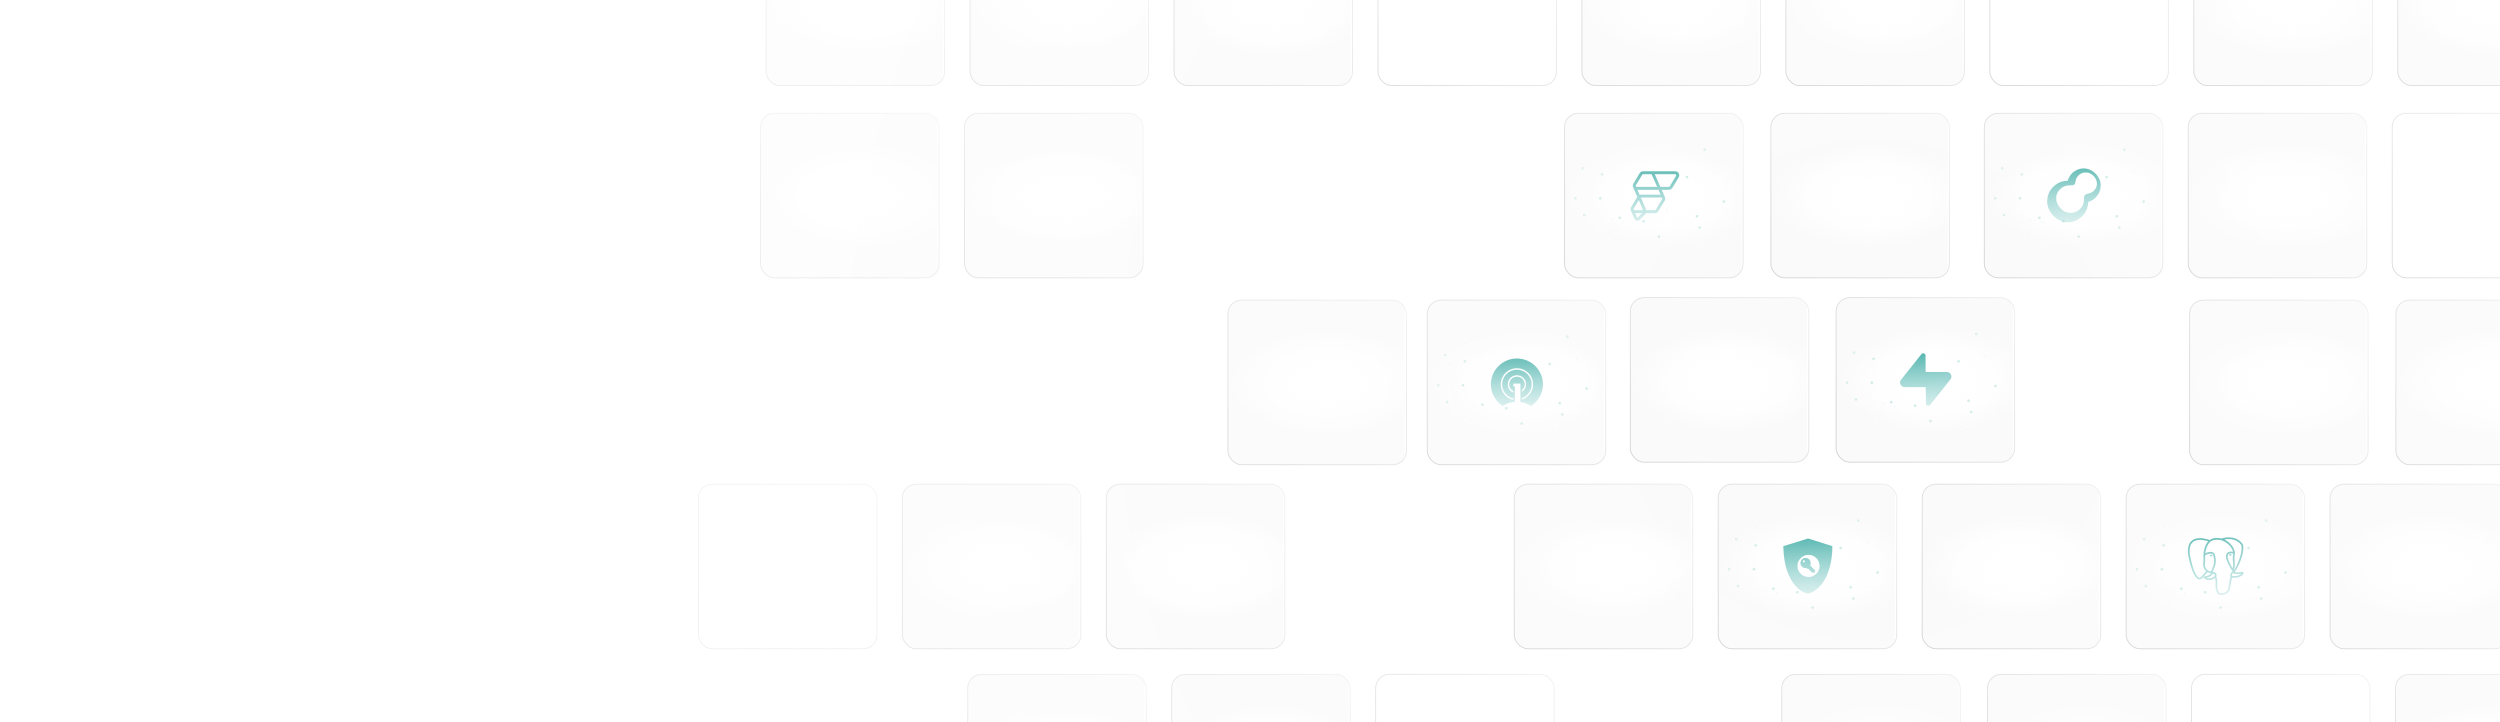 <svg width="1385" height="400" viewBox="0 0 1385 400" fill="none" xmlns="http://www.w3.org/2000/svg">
<rect x="-21.778" y="-8.31" width="1437.79" height="418.744" rx="7.599" fill="white" stroke="url(#paint0_linear_1183_95914)" stroke-width="0.49"/>
<g clip-path="url(#clip0_1183_95914)">
<rect x="535.898" y="373.354" width="99.365" height="91.65" rx="7.845" fill="white"/>
<path d="M526.824 349.689H633.987V466.237H526.824V349.689Z" fill="url(#paint1_radial_1183_95914)"/>
<g filter="url(#filter0_f_1183_95914)">
<ellipse cx="592.379" cy="242.223" rx="236.421" ry="107.725" fill="url(#paint2_linear_1183_95914)"/>
</g>
</g>
<rect x="536.144" y="373.599" width="98.875" height="91.159" rx="7.599" stroke="url(#paint3_linear_1183_95914)" stroke-width="0.49"/>
<g clip-path="url(#clip1_1183_95914)">
<rect x="648.887" y="373.354" width="99.365" height="91.65" rx="7.845" fill="white"/>
<path d="M639.816 349.689H746.979V466.237H639.816V349.689Z" fill="url(#paint4_radial_1183_95914)"/>
<g filter="url(#filter1_f_1183_95914)">
<ellipse cx="705.375" cy="242.223" rx="236.421" ry="107.725" fill="url(#paint5_linear_1183_95914)"/>
</g>
</g>
<rect x="649.132" y="373.599" width="98.875" height="91.159" rx="7.599" stroke="url(#paint6_linear_1183_95914)" stroke-width="0.49"/>
<rect x="762.124" y="373.599" width="98.875" height="91.159" rx="7.599" fill="white"/>
<rect x="762.124" y="373.599" width="98.875" height="91.159" rx="7.599" stroke="url(#paint7_linear_1183_95914)" stroke-width="0.49"/>
<g clip-path="url(#clip2_1183_95914)">
<rect x="986.863" y="373.354" width="99.365" height="91.65" rx="7.845" fill="white"/>
<path d="M977.789 349.689H1084.95V466.237H977.789V349.689Z" fill="url(#paint8_radial_1183_95914)"/>
<g filter="url(#filter2_f_1183_95914)">
<ellipse cx="1043.35" cy="242.223" rx="236.421" ry="107.725" fill="url(#paint9_linear_1183_95914)"/>
</g>
</g>
<rect x="987.108" y="373.599" width="98.875" height="91.159" rx="7.599" stroke="url(#paint10_linear_1183_95914)" stroke-width="0.49"/>
<g clip-path="url(#clip3_1183_95914)">
<rect x="1100.86" y="373.354" width="99.365" height="91.65" rx="7.845" fill="white"/>
<path d="M1091.79 349.689H1198.95V466.237H1091.79V349.689Z" fill="url(#paint11_radial_1183_95914)"/>
<g filter="url(#filter3_f_1183_95914)">
<ellipse cx="1157.34" cy="242.223" rx="236.421" ry="107.725" fill="url(#paint12_linear_1183_95914)"/>
</g>
</g>
<rect x="1101.1" y="373.599" width="98.875" height="91.159" rx="7.599" stroke="url(#paint13_linear_1183_95914)" stroke-width="0.49"/>
<rect x="1214.1" y="373.599" width="98.875" height="91.159" rx="7.599" fill="white"/>
<rect x="1214.1" y="373.599" width="98.875" height="91.159" rx="7.599" stroke="url(#paint14_linear_1183_95914)" stroke-width="0.49"/>
<g clip-path="url(#clip4_1183_95914)">
<rect x="1326.85" y="373.354" width="99.365" height="91.65" rx="7.845" fill="white"/>
<path d="M1317.78 349.689H1424.94V466.237H1317.78V349.689Z" fill="url(#paint15_radial_1183_95914)"/>
<g filter="url(#filter4_f_1183_95914)">
<ellipse cx="1383.33" cy="242.223" rx="236.421" ry="107.725" fill="url(#paint16_linear_1183_95914)"/>
</g>
</g>
<rect x="1327.09" y="373.599" width="98.875" height="91.159" rx="7.599" stroke="url(#paint17_linear_1183_95914)" stroke-width="0.49"/>
<rect x="386.933" y="268.249" width="98.875" height="91.159" rx="7.599" fill="white"/>
<rect x="386.933" y="268.249" width="98.875" height="91.159" rx="7.599" stroke="url(#paint18_linear_1183_95914)" stroke-width="0.49"/>
<g clip-path="url(#clip5_1183_95914)">
<rect x="499.68" y="268.004" width="99.365" height="91.65" rx="7.845" fill="white"/>
<path d="M490.613 244.34H597.776V360.887H490.613V244.34Z" fill="url(#paint19_radial_1183_95914)"/>
<g filter="url(#filter5_f_1183_95914)">
<ellipse cx="556.164" cy="136.875" rx="236.421" ry="107.725" fill="url(#paint20_linear_1183_95914)"/>
</g>
</g>
<rect x="499.925" y="268.249" width="98.875" height="91.159" rx="7.599" stroke="url(#paint21_linear_1183_95914)" stroke-width="0.49"/>
<g clip-path="url(#clip6_1183_95914)">
<rect x="612.676" y="268.004" width="99.365" height="91.65" rx="7.845" fill="white"/>
<path d="M603.609 244.34H710.772V360.887H603.609V244.34Z" fill="url(#paint22_radial_1183_95914)"/>
<g filter="url(#filter6_f_1183_95914)">
<ellipse cx="669.16" cy="136.875" rx="236.421" ry="107.725" fill="url(#paint23_linear_1183_95914)"/>
</g>
</g>
<rect x="612.921" y="268.249" width="98.875" height="91.159" rx="7.599" stroke="url(#paint24_linear_1183_95914)" stroke-width="0.49"/>
<g clip-path="url(#clip7_1183_95914)">
<rect x="790.469" y="166.047" width="99.365" height="91.65" rx="7.845" fill="white"/>
<circle cx="858.53" cy="201.63" r="0.74" transform="rotate(-180 858.53 201.63)" fill="#B2E1DC" fill-opacity="0.65"/>
<circle cx="868.335" cy="186.432" r="0.74" transform="rotate(-180 868.335 186.432)" fill="#B2E1DC" fill-opacity="0.65"/>
<ellipse cx="811.946" cy="190.349" rx="0.245" ry="0.245" transform="rotate(-180 811.946 190.349)" fill="#B2E1DC" fill-opacity="0.65"/>
<circle cx="811.464" cy="200.159" r="0.74" transform="rotate(-180 811.464 200.159)" fill="#B2E1DC" fill-opacity="0.65"/>
<ellipse cx="803.122" cy="201.626" rx="0.245" ry="0.245" transform="rotate(-180 803.122 201.626)" fill="#B2E1DC" fill-opacity="0.65"/>
<circle cx="800.674" cy="196.727" r="0.74" transform="rotate(-180 800.674 196.727)" fill="#B2E1DC" fill-opacity="0.65"/>
<circle cx="801.655" cy="222.712" r="0.74" transform="rotate(-180 801.655 222.712)" fill="#B2E1DC" fill-opacity="0.65"/>
<circle cx="796.753" cy="213.397" r="0.74" transform="rotate(-180 796.753 213.397)" fill="#B2E1DC" fill-opacity="0.65"/>
<circle cx="810.483" cy="213.397" r="0.74" transform="rotate(-180 810.483 213.397)" fill="#B2E1DC" fill-opacity="0.65"/>
<circle cx="834.503" cy="226.145" r="0.74" transform="rotate(-180 834.503 226.145)" fill="#B2E1DC" fill-opacity="0.65"/>
<circle cx="821.264" cy="224.184" r="0.74" transform="rotate(-180 821.264 224.184)" fill="#B2E1DC" fill-opacity="0.65"/>
<ellipse cx="859.993" cy="237.907" rx="0.245" ry="0.245" transform="rotate(-180 859.993 237.907)" fill="#B2E1DC" fill-opacity="0.65"/>
<ellipse rx="0.245" ry="0.245" transform="matrix(-1 -8.18178e-08 -8.18178e-08 1 814.892 232.513)" fill="#B2E1DC" fill-opacity="0.65"/>
<ellipse rx="0.245" ry="0.245" transform="matrix(-1 -8.18178e-08 -8.18178e-08 1 823.228 226.63)" fill="#B2E1DC" fill-opacity="0.65"/>
<ellipse rx="0.245" ry="0.245" transform="matrix(-1 -8.18178e-08 -8.18178e-08 1 816.853 225.159)" fill="#B2E1DC" fill-opacity="0.65"/>
<circle cx="864.089" cy="223.368" r="0.74" transform="rotate(-75 864.089 223.368)" fill="#B2E1DC" fill-opacity="0.65"/>
<circle cx="843.007" cy="234.645" r="0.74" transform="rotate(-75 843.007 234.645)" fill="#B2E1DC" fill-opacity="0.65"/>
<circle cx="873.286" cy="198.363" r="0.267" transform="rotate(105 873.286 198.363)" fill="#B2E1DC" fill-opacity="0.65"/>
<ellipse cx="847.247" cy="219.276" rx="0.245" ry="0.245" transform="rotate(-180 847.247 219.276)" fill="#B2E1DC" fill-opacity="0.65"/>
<circle cx="865.546" cy="229.608" r="0.74" transform="rotate(-180 865.546 229.608)" fill="#B2E1DC" fill-opacity="0.65"/>
<circle cx="878.98" cy="215.206" r="0.74" transform="rotate(-75 878.98 215.206)" fill="#B2E1DC" fill-opacity="0.65"/>
<path d="M781.406 142.383H888.569V258.93H781.406V142.383Z" fill="url(#paint25_radial_1183_95914)"/>
<g filter="url(#filter7_f_1183_95914)">
<ellipse cx="846.957" cy="34.918" rx="236.421" ry="107.725" fill="url(#paint26_linear_1183_95914)"/>
</g>
<path fill-rule="evenodd" clip-rule="evenodd" d="M843.099 220.56C846.272 219.443 848.554 216.445 848.554 212.919C848.554 208.442 844.884 204.8 840.371 204.8C835.859 204.8 832.188 208.442 832.188 212.919C832.188 216.729 834.85 219.924 838.423 220.793V221.59C834.411 220.707 831.409 217.165 831.409 212.919C831.409 208.008 835.422 204.026 840.371 204.026C845.321 204.026 849.334 208.008 849.334 212.919C849.334 216.885 846.714 220.239 843.099 221.384V220.56ZM840.371 208.666C838.007 208.666 836.085 210.574 836.085 212.919C836.085 214.566 837.04 215.987 838.423 216.692V217.552C836.594 216.795 835.305 215.009 835.305 212.919C835.305 210.143 837.573 207.893 840.371 207.893C843.169 207.893 845.437 210.143 845.437 212.919C845.437 214.696 844.502 216.25 843.099 217.144V216.182C844.047 215.401 844.658 214.234 844.658 212.919C844.658 210.574 842.735 208.666 840.371 208.666ZM825.953 212.919C825.953 217.942 828.567 222.352 832.515 224.905C832.753 224.75 832.998 224.605 833.245 224.464C833.422 224.365 833.6 224.269 833.782 224.177C833.998 224.066 834.218 223.961 834.441 223.861C834.663 223.761 834.888 223.669 835.116 223.58C835.301 223.508 835.489 223.44 835.678 223.375C835.942 223.285 836.21 223.202 836.482 223.126C836.686 223.07 836.892 223.017 837.1 222.969C837.311 222.92 837.522 222.874 837.736 222.835C837.964 222.793 838.192 222.754 838.423 222.722C838.682 222.696 838.94 222.665 839.202 222.644V221.728V220.946V217.806V217.007V214.079H838.423V212.532H839.202H841.54H842.32V216.703V217.559V220.797V221.595V222.721C844.477 223.021 846.482 223.776 848.226 224.904C852.175 222.352 854.789 217.942 854.789 212.919C854.789 205.018 848.334 198.613 840.371 198.613C832.409 198.613 825.953 205.018 825.953 212.919Z" fill="url(#paint27_linear_1183_95914)"/>
</g>
<rect x="790.714" y="166.292" width="98.875" height="91.159" rx="7.599" stroke="url(#paint28_linear_1183_95914)" stroke-width="0.49"/>
<g clip-path="url(#clip8_1183_95914)">
<rect x="838.656" y="268.004" width="99.365" height="91.65" rx="7.845" fill="white"/>
<path d="M829.594 244.34H936.756V360.887H829.594V244.34Z" fill="url(#paint29_radial_1183_95914)"/>
<g filter="url(#filter8_f_1183_95914)">
<ellipse cx="895.14" cy="136.875" rx="236.421" ry="107.725" fill="url(#paint30_linear_1183_95914)"/>
</g>
</g>
<rect x="838.901" y="268.249" width="98.875" height="91.159" rx="7.599" stroke="url(#paint31_linear_1183_95914)" stroke-width="0.49"/>
<g clip-path="url(#clip9_1183_95914)">
<rect x="951.656" y="268.004" width="99.365" height="91.65" rx="7.845" fill="white"/>
<circle cx="1019.71" cy="303.587" r="0.74" transform="rotate(-180 1019.71 303.587)" fill="#B2E1DC" fill-opacity="0.65"/>
<circle cx="1029.52" cy="288.389" r="0.74" transform="rotate(-180 1029.52 288.389)" fill="#B2E1DC" fill-opacity="0.65"/>
<ellipse cx="973.13" cy="292.306" rx="0.245" ry="0.245" transform="rotate(-180 973.13 292.306)" fill="#B2E1DC" fill-opacity="0.65"/>
<circle cx="972.647" cy="302.116" r="0.74" transform="rotate(-180 972.647 302.116)" fill="#B2E1DC" fill-opacity="0.65"/>
<ellipse cx="964.306" cy="303.583" rx="0.245" ry="0.245" transform="rotate(-180 964.306 303.583)" fill="#B2E1DC" fill-opacity="0.65"/>
<circle cx="961.858" cy="298.684" r="0.74" transform="rotate(-180 961.858 298.684)" fill="#B2E1DC" fill-opacity="0.65"/>
<circle cx="962.839" cy="324.669" r="0.74" transform="rotate(-180 962.839 324.669)" fill="#B2E1DC" fill-opacity="0.65"/>
<circle cx="957.936" cy="315.354" r="0.74" transform="rotate(-180 957.936 315.354)" fill="#B2E1DC" fill-opacity="0.65"/>
<circle cx="971.667" cy="315.354" r="0.74" transform="rotate(-180 971.667 315.354)" fill="#B2E1DC" fill-opacity="0.65"/>
<circle cx="995.686" cy="328.102" r="0.74" transform="rotate(-180 995.686 328.102)" fill="#B2E1DC" fill-opacity="0.65"/>
<circle cx="982.448" cy="326.141" r="0.74" transform="rotate(-180 982.448 326.141)" fill="#B2E1DC" fill-opacity="0.65"/>
<ellipse cx="1021.18" cy="339.864" rx="0.245" ry="0.245" transform="rotate(-180 1021.18 339.864)" fill="#B2E1DC" fill-opacity="0.65"/>
<ellipse rx="0.245" ry="0.245" transform="matrix(-1 -8.18178e-08 -8.18178e-08 1 976.075 334.47)" fill="#B2E1DC" fill-opacity="0.65"/>
<ellipse rx="0.245" ry="0.245" transform="matrix(-1 -8.18178e-08 -8.18178e-08 1 984.411 328.587)" fill="#B2E1DC" fill-opacity="0.65"/>
<ellipse rx="0.245" ry="0.245" transform="matrix(-1 -8.18178e-08 -8.18178e-08 1 978.036 327.116)" fill="#B2E1DC" fill-opacity="0.65"/>
<circle cx="1025.27" cy="325.325" r="0.74" transform="rotate(-75 1025.27 325.325)" fill="#B2E1DC" fill-opacity="0.65"/>
<circle cx="1004.19" cy="336.602" r="0.74" transform="rotate(-75 1004.19 336.602)" fill="#B2E1DC" fill-opacity="0.65"/>
<circle cx="1034.47" cy="300.32" r="0.267" transform="rotate(105 1034.47 300.32)" fill="#B2E1DC" fill-opacity="0.65"/>
<ellipse cx="1008.43" cy="321.233" rx="0.245" ry="0.245" transform="rotate(-180 1008.43 321.233)" fill="#B2E1DC" fill-opacity="0.65"/>
<circle cx="1026.73" cy="331.565" r="0.74" transform="rotate(-180 1026.73 331.565)" fill="#B2E1DC" fill-opacity="0.65"/>
<circle cx="1040.16" cy="317.163" r="0.74" transform="rotate(-75 1040.16 317.163)" fill="#B2E1DC" fill-opacity="0.65"/>
<path d="M942.59 244.34H1049.75V360.887H942.59V244.34Z" fill="url(#paint32_radial_1183_95914)"/>
<g filter="url(#filter9_f_1183_95914)">
<ellipse cx="1008.14" cy="136.875" rx="236.421" ry="107.725" fill="url(#paint33_linear_1183_95914)"/>
</g>
<path fill-rule="evenodd" clip-rule="evenodd" d="M1002.06 298.439H1001.32L987.961 302.574C988.239 321.652 996.984 328.017 1001.32 328.815H1002.06C1012.96 325.368 1015.3 309.885 1015.12 302.574L1002.06 298.439ZM1008.06 313.541C1008.06 316.927 1005.31 319.673 1001.93 319.673C998.54 319.673 995.794 316.927 995.794 313.541C995.794 310.154 998.54 307.408 1001.93 307.408C1005.31 307.408 1008.06 310.154 1008.06 313.541ZM997.43 311.904C997.43 310.695 998.195 309.636 999.372 309.215C999.916 309.021 1000.88 309.069 1001.43 309.318C1002.78 309.931 1003.45 311.533 1002.95 312.931L1002.84 313.245L1003.64 314.072C1004.08 314.528 1004.69 315.163 1005 315.484L1005.55 316.067L1005.53 316.625L1005.51 317.183L1004.57 317.203C1003.7 317.221 1003.61 317.211 1003.48 317.078C1003.39 316.983 1003.34 316.839 1003.34 316.662C1003.34 316.328 1003.24 316.22 1002.93 316.22C1002.54 316.22 1002.41 316.113 1002.41 315.789C1002.41 315.4 1002.22 315.221 1001.81 315.221C1001.56 315.221 1001.43 315.17 1001.17 314.971C1000.86 314.735 1000.81 314.722 1000.29 314.722C999.588 314.722 999.205 314.607 998.659 314.235C997.902 313.72 997.43 312.824 997.43 311.904ZM999.929 310.991C999.929 311.307 999.673 311.563 999.356 311.563C999.04 311.563 998.784 311.307 998.784 310.991C998.784 310.674 999.04 310.418 999.356 310.418C999.673 310.418 999.929 310.674 999.929 310.991Z" fill="url(#paint34_linear_1183_95914)"/>
</g>
<rect x="951.901" y="268.249" width="98.875" height="91.159" rx="7.599" stroke="url(#paint35_linear_1183_95914)" stroke-width="0.49"/>
<g clip-path="url(#clip10_1183_95914)">
<rect x="1064.65" y="268.004" width="99.365" height="91.65" rx="7.845" fill="white"/>
<path d="M1055.58 244.34H1162.74V360.887H1055.58V244.34Z" fill="url(#paint36_radial_1183_95914)"/>
<g filter="url(#filter10_f_1183_95914)">
<ellipse cx="1121.14" cy="136.875" rx="236.421" ry="107.725" fill="url(#paint37_linear_1183_95914)"/>
</g>
</g>
<rect x="1064.89" y="268.249" width="98.875" height="91.159" rx="7.599" stroke="url(#paint38_linear_1183_95914)" stroke-width="0.49"/>
<g clip-path="url(#clip11_1183_95914)">
<rect x="1177.64" y="268.004" width="99.365" height="91.65" rx="7.845" fill="white"/>
<circle cx="1245.7" cy="303.587" r="0.74" transform="rotate(-180 1245.7 303.587)" fill="#B2E1DC" fill-opacity="0.65"/>
<circle cx="1255.5" cy="288.389" r="0.74" transform="rotate(-180 1255.5 288.389)" fill="#B2E1DC" fill-opacity="0.65"/>
<ellipse cx="1199.11" cy="292.306" rx="0.245" ry="0.245" transform="rotate(-180 1199.11 292.306)" fill="#B2E1DC" fill-opacity="0.65"/>
<circle cx="1198.63" cy="302.116" r="0.74" transform="rotate(-180 1198.63 302.116)" fill="#B2E1DC" fill-opacity="0.65"/>
<ellipse cx="1190.29" cy="303.583" rx="0.245" ry="0.245" transform="rotate(-180 1190.29 303.583)" fill="#B2E1DC" fill-opacity="0.65"/>
<circle cx="1187.84" cy="298.684" r="0.74" transform="rotate(-180 1187.84 298.684)" fill="#B2E1DC" fill-opacity="0.65"/>
<circle cx="1188.82" cy="324.669" r="0.74" transform="rotate(-180 1188.82 324.669)" fill="#B2E1DC" fill-opacity="0.65"/>
<circle cx="1183.92" cy="315.354" r="0.74" transform="rotate(-180 1183.92 315.354)" fill="#B2E1DC" fill-opacity="0.65"/>
<circle cx="1197.65" cy="315.354" r="0.74" transform="rotate(-180 1197.65 315.354)" fill="#B2E1DC" fill-opacity="0.65"/>
<circle cx="1221.67" cy="328.102" r="0.74" transform="rotate(-180 1221.67 328.102)" fill="#B2E1DC" fill-opacity="0.65"/>
<circle cx="1208.43" cy="326.141" r="0.74" transform="rotate(-180 1208.43 326.141)" fill="#B2E1DC" fill-opacity="0.65"/>
<ellipse cx="1247.16" cy="339.864" rx="0.245" ry="0.245" transform="rotate(-180 1247.16 339.864)" fill="#B2E1DC" fill-opacity="0.65"/>
<ellipse rx="0.245" ry="0.245" transform="matrix(-1 -8.18178e-08 -8.18178e-08 1 1202.06 334.47)" fill="#B2E1DC" fill-opacity="0.65"/>
<ellipse rx="0.245" ry="0.245" transform="matrix(-1 -8.18178e-08 -8.18178e-08 1 1210.4 328.587)" fill="#B2E1DC" fill-opacity="0.65"/>
<ellipse rx="0.245" ry="0.245" transform="matrix(-1 -8.18178e-08 -8.18178e-08 1 1204.02 327.116)" fill="#B2E1DC" fill-opacity="0.65"/>
<circle cx="1251.26" cy="325.325" r="0.74" transform="rotate(-75 1251.26 325.325)" fill="#B2E1DC" fill-opacity="0.65"/>
<circle cx="1230.18" cy="336.602" r="0.74" transform="rotate(-75 1230.18 336.602)" fill="#B2E1DC" fill-opacity="0.65"/>
<circle cx="1260.45" cy="300.32" r="0.267" transform="rotate(105 1260.45 300.32)" fill="#B2E1DC" fill-opacity="0.65"/>
<ellipse cx="1234.42" cy="321.233" rx="0.245" ry="0.245" transform="rotate(-180 1234.42 321.233)" fill="#B2E1DC" fill-opacity="0.65"/>
<circle cx="1252.71" cy="331.565" r="0.74" transform="rotate(-180 1252.71 331.565)" fill="#B2E1DC" fill-opacity="0.65"/>
<circle cx="1266.15" cy="317.163" r="0.74" transform="rotate(-75 1266.15 317.163)" fill="#B2E1DC" fill-opacity="0.65"/>
<path d="M1168.57 244.34H1275.73V360.887H1168.57V244.34Z" fill="url(#paint39_radial_1183_95914)"/>
<g filter="url(#filter11_f_1183_95914)">
<ellipse cx="1234.12" cy="136.875" rx="236.421" ry="107.725" fill="url(#paint40_linear_1183_95914)"/>
</g>
<path fill-rule="evenodd" clip-rule="evenodd" d="M1230.74 298.333C1230.79 298.318 1230.85 298.297 1230.92 298.272C1231.1 298.215 1231.38 298.134 1231.73 298.052C1232.44 297.886 1233.47 297.709 1234.65 297.698C1237.01 297.676 1240.02 298.321 1242.2 301.11L1242.2 301.11C1242.67 301.71 1242.83 302.676 1242.82 303.764C1242.8 304.88 1242.59 306.229 1242.21 307.693C1241.48 310.534 1240.09 313.862 1238.14 316.834C1238.4 317.022 1239.22 317.364 1241.55 316.883C1241.78 316.835 1241.99 316.811 1242.17 316.817C1242.34 316.823 1242.55 316.858 1242.72 316.988C1242.92 317.143 1243 317.373 1242.98 317.588C1242.96 317.773 1242.87 317.937 1242.79 318.062C1242.62 318.319 1242.34 318.584 1242.01 318.828C1241.68 319.077 1241.27 319.324 1240.82 319.534C1240.04 319.894 1238.84 320.104 1237.84 320.115C1237.66 320.117 1237.48 320.112 1237.3 320.101C1237.22 320.129 1237.13 320.136 1237.05 320.116C1236.71 320.043 1236.56 320.051 1236.49 320.068C1236.49 320.069 1236.49 320.069 1236.49 320.069C1236.48 320.07 1236.47 320.072 1236.44 320.146C1236.39 320.265 1236.35 320.463 1236.31 320.809C1236.3 320.923 1236.29 321.055 1236.27 321.201C1236.25 321.458 1236.22 321.759 1236.18 322.08C1236.18 322.111 1236.17 322.143 1236.16 322.173L1235.97 322.735C1235.96 323.395 1235.89 323.703 1235.8 324.022L1235.79 324.064C1235.71 324.334 1235.63 324.625 1235.58 325.294L1235.58 325.294C1235.49 326.426 1235.13 327.373 1234.44 328.105C1233.76 328.832 1232.8 329.303 1231.61 329.559C1230.88 329.716 1230.27 329.71 1229.76 329.57C1229.25 329.429 1228.87 329.158 1228.58 328.834C1228.3 328.516 1228.13 328.154 1228 327.833C1227.94 327.672 1227.88 327.517 1227.84 327.38L1227.81 327.292L1227.81 327.292C1227.78 327.19 1227.75 327.104 1227.72 327.027C1227.37 326.072 1227.4 324.881 1227.45 323.345L1227.45 323.261C1227.47 322.483 1227.42 321.665 1227.31 321.01C1227.26 320.699 1227.19 320.436 1227.13 320.236C1227.09 320.264 1227.06 320.29 1227.03 320.312C1226.78 320.513 1226.07 320.918 1225.2 321.17C1224.33 321.422 1223.21 321.549 1222.19 321.064C1221.84 320.897 1221.56 320.753 1221.37 320.625C1221.27 320.562 1221.18 320.495 1221.1 320.423C1221.03 320.357 1220.94 320.258 1220.89 320.124C1220.83 319.967 1220.82 319.781 1220.92 319.611C1221 319.468 1221.12 319.388 1221.2 319.345C1221.35 319.26 1221.55 319.211 1221.71 319.175C1221.86 319.142 1222 319.115 1222.15 319.087C1222.39 319.042 1222.64 318.996 1222.92 318.923C1223.35 318.81 1223.72 318.662 1223.96 318.455C1224.37 318.1 1224.68 317.818 1224.89 317.604C1224.89 317.567 1224.89 317.53 1224.88 317.493C1224.21 317.477 1223.58 317.298 1223.01 316.992L1222.95 317.058C1222.8 317.214 1222.59 317.439 1222.34 317.72C1221.83 318.281 1221.13 319.06 1220.41 319.933C1219.86 320.59 1219.26 320.974 1218.6 321.002C1217.94 321.03 1217.36 320.699 1216.88 320.225C1215.91 319.289 1215.08 317.582 1214.41 315.737C1213.72 313.87 1213.16 311.78 1212.76 310.009C1212.37 308.247 1212.13 306.763 1212.09 306.114C1211.95 303.184 1212.62 301.215 1213.81 299.958C1214.99 298.704 1216.61 298.239 1218.17 298.149C1219.74 298.059 1221.31 298.341 1222.47 298.639C1223.06 298.789 1223.55 298.944 1223.89 299.062C1223.99 299.096 1224.07 299.126 1224.15 299.153C1225.26 298.345 1226.63 298.06 1227.91 298.03C1228.94 298.005 1229.93 298.144 1230.74 298.333ZM1224.54 300.082C1224.55 300.075 1224.56 300.068 1224.57 300.06C1225.49 299.328 1226.7 299.04 1227.93 299.01C1229.3 298.977 1230.62 299.267 1231.41 299.544C1232.25 299.898 1233.57 300.663 1234.74 301.798C1235.79 302.81 1236.7 304.09 1237.1 305.609C1235.48 305.456 1234.38 305.747 1233.74 306.476C1233.02 307.302 1233.07 308.496 1233.34 309.577C1233.62 310.689 1234.17 311.859 1234.66 312.802C1234.9 313.256 1235.12 313.665 1235.31 313.994L1235.33 314.037C1235.53 314.389 1235.65 314.612 1235.69 314.718C1235.98 315.414 1236.34 315.901 1236.63 316.265C1236.67 316.315 1236.71 316.361 1236.74 316.404L1236.74 316.404C1236.84 316.524 1236.91 316.62 1236.98 316.713L1236.98 316.721L1236.98 316.723C1236.87 316.753 1236.75 316.793 1236.61 316.853C1236.34 316.977 1236.04 317.185 1235.83 317.565C1235.63 317.934 1235.54 318.419 1235.58 319.05C1235.59 319.226 1235.64 319.372 1235.73 319.491C1235.66 319.58 1235.6 319.681 1235.56 319.789C1235.45 320.047 1235.41 320.372 1235.37 320.707C1235.36 320.845 1235.34 320.987 1235.33 321.137C1235.31 321.37 1235.28 321.624 1235.25 321.92L1235.05 322.505C1235.04 322.551 1235.03 322.6 1235.03 322.648C1235.02 323.269 1234.96 323.506 1234.89 323.771L1234.88 323.806C1234.79 324.111 1234.7 324.463 1234.64 325.221C1234.56 326.186 1234.26 326.915 1233.75 327.458C1233.24 328.004 1232.48 328.405 1231.41 328.634C1230.79 328.767 1230.34 328.747 1230.01 328.658C1229.7 328.57 1229.47 328.409 1229.3 328.21C1229.12 328.006 1228.99 327.755 1228.88 327.485C1228.83 327.351 1228.78 327.217 1228.74 327.084L1228.71 327.007C1228.68 326.903 1228.64 326.795 1228.61 326.7C1228.33 325.94 1228.35 324.941 1228.4 323.289C1228.42 322.453 1228.36 321.573 1228.24 320.853C1228.18 320.494 1228.1 320.163 1228.01 319.892C1227.95 319.736 1227.88 319.563 1227.78 319.413C1227.81 319.368 1227.83 319.321 1227.85 319.273C1227.95 319.024 1228.02 318.729 1227.98 318.409C1227.94 318.086 1227.79 317.771 1227.54 317.48C1227.16 317.05 1226.75 316.834 1226.36 316.783C1226.2 316.761 1226.04 316.77 1225.9 316.801C1225.91 316.744 1225.93 316.685 1225.94 316.624C1226.03 316.296 1226.17 315.943 1226.32 315.541L1226.39 315.35C1226.47 315.135 1226.56 314.932 1226.66 314.702L1226.66 314.702C1226.72 314.567 1226.79 314.424 1226.86 314.263C1227.04 313.846 1227.22 313.368 1227.35 312.784C1227.62 311.611 1227.67 310.064 1227.17 307.769L1227.17 307.769C1226.96 306.793 1226.43 306.194 1225.71 305.916C1225.02 305.652 1224.24 305.703 1223.55 305.863C1222.87 306.018 1222.23 306.289 1221.74 306.555C1221.82 305.854 1221.97 305.015 1222.21 304.152C1222.61 302.754 1223.26 301.344 1224.25 300.352C1224.34 300.256 1224.44 300.166 1224.54 300.082ZM1223.34 299.878C1223.05 299.78 1222.67 299.667 1222.24 299.556C1221.12 299.27 1219.66 299.012 1218.23 299.094C1216.8 299.176 1215.45 299.595 1214.5 300.607C1213.55 301.616 1212.9 303.296 1213.04 306.066C1213.07 306.629 1213.29 308.046 1213.69 309.802C1214.08 311.548 1214.63 313.594 1215.29 315.41C1215.97 317.248 1216.74 318.773 1217.53 319.546C1217.93 319.926 1218.27 320.069 1218.56 320.057C1218.85 320.044 1219.23 319.874 1219.68 319.328C1220.42 318.442 1221.12 317.652 1221.63 317.083C1221.87 316.821 1222.07 316.605 1222.22 316.449C1221.03 315.432 1220.34 313.785 1220.59 312.007C1220.81 310.369 1220.73 308.956 1220.69 308.155C1220.67 307.924 1220.66 307.744 1220.66 307.624L1220.66 307.624C1220.66 307.563 1220.67 307.507 1220.69 307.457C1220.72 306.579 1220.88 305.258 1221.27 303.882C1221.67 302.496 1222.31 301.011 1223.34 299.878ZM1238.16 306.407C1238.19 306.359 1238.21 306.304 1238.21 306.245C1238.23 306.147 1238.21 306.051 1238.17 305.967C1237.83 303.946 1236.68 302.309 1235.42 301.093C1234.38 300.083 1233.23 299.342 1232.33 298.89C1232.96 298.765 1233.76 298.653 1234.66 298.644C1236.85 298.624 1239.52 299.219 1241.46 301.693C1241.72 302.023 1241.89 302.703 1241.87 303.749C1241.86 304.768 1241.66 306.04 1241.3 307.456C1240.62 310.087 1239.35 313.161 1237.59 315.946C1237.55 315.895 1237.51 315.844 1237.46 315.793L1237.46 315.793L1237.46 315.793C1237.45 315.775 1237.44 315.758 1237.42 315.741C1237.88 315.051 1238.06 314.147 1238.11 313.276C1238.18 312.287 1238.08 311.251 1237.97 310.418C1237.82 309.269 1238.01 307.391 1238.16 306.407ZM1237.14 306.566C1235.56 306.391 1234.8 306.699 1234.45 307.099C1234.06 307.549 1234.01 308.318 1234.26 309.348C1234.51 310.348 1235.01 311.437 1235.5 312.365C1235.73 312.807 1235.95 313.205 1236.13 313.535L1236.16 313.586C1236.34 313.904 1236.5 314.187 1236.57 314.357C1236.64 314.532 1236.72 314.691 1236.8 314.837C1236.99 314.399 1237.09 313.843 1237.13 313.214C1237.19 312.318 1237.11 311.354 1237 310.547C1236.84 309.377 1237 307.63 1237.14 306.566ZM1226.08 317.767C1225.99 317.876 1225.87 318.013 1225.71 318.177C1225.46 318.425 1225.1 318.762 1224.6 319.199C1224.18 319.554 1223.64 319.748 1223.17 319.872C1222.9 319.942 1222.6 320.001 1222.34 320.049C1222.42 320.089 1222.51 320.132 1222.61 320.178C1223.32 320.514 1224.16 320.45 1224.93 320.228C1225.69 320.006 1226.29 319.654 1226.43 319.542C1226.59 319.413 1226.83 319.169 1226.94 318.895C1227 318.765 1227.02 318.644 1227 318.53C1226.99 318.42 1226.94 318.285 1226.8 318.127C1226.55 317.839 1226.35 317.77 1226.23 317.755C1226.17 317.747 1226.13 317.753 1226.09 317.762C1226.09 317.764 1226.08 317.765 1226.08 317.767ZM1221.76 319.698L1221.76 319.7L1221.76 319.699L1221.76 319.698ZM1225.03 316.371C1225.02 316.429 1225 316.488 1224.99 316.548C1222.95 316.541 1221.19 314.556 1221.52 312.138C1221.77 310.373 1221.67 308.761 1221.63 308.01C1221.62 307.913 1221.62 307.831 1221.61 307.764C1221.62 307.756 1221.63 307.747 1221.64 307.737C1221.75 307.651 1221.92 307.538 1222.14 307.417C1222.57 307.175 1223.16 306.924 1223.76 306.786C1224.37 306.645 1224.94 306.633 1225.37 306.799C1225.76 306.951 1226.1 307.274 1226.25 307.969C1226.72 310.161 1226.66 311.565 1226.43 312.575C1226.31 313.082 1226.15 313.503 1225.99 313.889C1225.93 314.014 1225.88 314.142 1225.82 314.271L1225.82 314.271L1225.82 314.271C1225.7 314.522 1225.59 314.778 1225.5 315.02L1225.5 315.02L1225.43 315.206C1225.28 315.604 1225.13 316 1225.03 316.371ZM1221.56 307.817C1221.55 307.83 1221.55 307.831 1221.56 307.819L1221.56 307.817ZM1224.22 307.559C1224.19 307.713 1224.5 308.127 1224.9 308.182C1225.29 308.237 1225.63 307.914 1225.66 307.76C1225.68 307.605 1225.37 307.434 1224.97 307.379C1224.58 307.323 1224.24 307.404 1224.22 307.559H1224.22ZM1235.64 307.866C1236.04 307.811 1236.34 307.397 1236.32 307.243V307.243C1236.3 307.088 1235.96 307.007 1235.56 307.063C1235.17 307.118 1234.86 307.289 1234.88 307.444C1234.9 307.598 1235.24 307.921 1235.64 307.866ZM1237.3 317.615L1237.3 317.615L1237.3 317.615L1237.3 317.615C1237.28 317.621 1237.26 317.627 1237.24 317.632C1237.15 317.658 1237.07 317.683 1237 317.716C1236.86 317.778 1236.75 317.862 1236.66 318.018C1236.58 318.179 1236.5 318.461 1236.52 318.958C1236.54 318.977 1236.6 319.012 1236.73 319.052C1236.98 319.131 1237.37 319.173 1237.82 319.168C1238.74 319.158 1239.8 318.961 1240.42 318.675C1240.81 318.491 1241.17 318.278 1241.45 318.069C1241.57 317.976 1241.68 317.887 1241.76 317.806L1241.74 317.81C1239.25 318.324 1238.07 318.005 1237.52 317.55C1237.45 317.573 1237.37 317.596 1237.3 317.615ZM1236.51 318.944C1236.51 318.944 1236.51 318.946 1236.51 318.95C1236.51 318.946 1236.51 318.944 1236.51 318.944Z" fill="url(#paint41_linear_1183_95914)"/>
</g>
<rect x="1177.88" y="268.249" width="98.875" height="91.159" rx="7.599" stroke="url(#paint42_linear_1183_95914)" stroke-width="0.49"/>
<g clip-path="url(#clip12_1183_95914)">
<rect x="1290.63" y="268.004" width="99.365" height="91.65" rx="7.845" fill="white"/>
<path d="M1281.57 244.34H1388.73V360.887H1281.57V244.34Z" fill="url(#paint43_radial_1183_95914)"/>
<g filter="url(#filter12_f_1183_95914)">
<ellipse cx="1347.12" cy="136.875" rx="236.421" ry="107.725" fill="url(#paint44_linear_1183_95914)"/>
</g>
</g>
<rect x="1290.88" y="268.249" width="98.875" height="91.159" rx="7.599" stroke="url(#paint45_linear_1183_95914)" stroke-width="0.49"/>
<g clip-path="url(#clip13_1183_95914)">
<rect x="421.109" y="62.51" width="99.365" height="91.65" rx="7.845" fill="white"/>
<path d="M412.043 38.846H519.205V155.393H412.043V38.846Z" fill="url(#paint46_radial_1183_95914)"/>
<g filter="url(#filter13_f_1183_95914)">
<ellipse cx="477.597" cy="-68.619" rx="236.421" ry="107.725" fill="url(#paint47_linear_1183_95914)"/>
</g>
</g>
<rect x="421.355" y="62.755" width="98.875" height="91.159" rx="7.599" stroke="url(#paint48_linear_1183_95914)" stroke-width="0.49"/>
<g clip-path="url(#clip14_1183_95914)">
<rect x="534.102" y="62.51" width="99.365" height="91.65" rx="7.845" fill="white"/>
<path d="M525.035 38.846H632.198V155.393H525.035V38.846Z" fill="url(#paint49_radial_1183_95914)"/>
<g filter="url(#filter14_f_1183_95914)">
<ellipse cx="590.586" cy="-68.619" rx="236.421" ry="107.725" fill="url(#paint50_linear_1183_95914)"/>
</g>
</g>
<rect x="534.347" y="62.755" width="98.875" height="91.159" rx="7.599" stroke="url(#paint51_linear_1183_95914)" stroke-width="0.49"/>
<g clip-path="url(#clip15_1183_95914)">
<rect x="866.531" y="62.51" width="99.365" height="91.65" rx="7.845" fill="white"/>
<circle cx="934.585" cy="98.094" r="0.74" transform="rotate(-180 934.585 98.094)" fill="#B2E1DC" fill-opacity="0.65"/>
<circle cx="944.389" cy="82.897" r="0.74" transform="rotate(-180 944.389 82.897)" fill="#B2E1DC" fill-opacity="0.65"/>
<ellipse cx="888.001" cy="86.813" rx="0.245" ry="0.245" transform="rotate(-180 888.001 86.813)" fill="#B2E1DC" fill-opacity="0.65"/>
<circle cx="887.518" cy="96.624" r="0.74" transform="rotate(-180 887.518 96.624)" fill="#B2E1DC" fill-opacity="0.65"/>
<ellipse cx="879.177" cy="98.091" rx="0.245" ry="0.245" transform="rotate(-180 879.177 98.091)" fill="#B2E1DC" fill-opacity="0.65"/>
<circle cx="876.729" cy="93.192" r="0.74" transform="rotate(-180 876.729 93.192)" fill="#B2E1DC" fill-opacity="0.65"/>
<circle cx="877.71" cy="119.176" r="0.74" transform="rotate(-180 877.71 119.176)" fill="#B2E1DC" fill-opacity="0.65"/>
<circle cx="872.807" cy="109.862" r="0.74" transform="rotate(-180 872.807 109.862)" fill="#B2E1DC" fill-opacity="0.65"/>
<circle cx="886.538" cy="109.862" r="0.74" transform="rotate(-180 886.538 109.862)" fill="#B2E1DC" fill-opacity="0.65"/>
<circle cx="910.557" cy="122.61" r="0.74" transform="rotate(-180 910.557 122.61)" fill="#B2E1DC" fill-opacity="0.65"/>
<circle cx="897.319" cy="120.649" r="0.74" transform="rotate(-180 897.319 120.649)" fill="#B2E1DC" fill-opacity="0.65"/>
<ellipse cx="936.048" cy="134.372" rx="0.245" ry="0.245" transform="rotate(-180 936.048 134.372)" fill="#B2E1DC" fill-opacity="0.65"/>
<ellipse rx="0.245" ry="0.245" transform="matrix(-1 -8.18178e-08 -8.18178e-08 1 890.946 128.978)" fill="#B2E1DC" fill-opacity="0.65"/>
<ellipse rx="0.245" ry="0.245" transform="matrix(-1 -8.18178e-08 -8.18178e-08 1 899.282 123.095)" fill="#B2E1DC" fill-opacity="0.65"/>
<ellipse rx="0.245" ry="0.245" transform="matrix(-1 -8.18178e-08 -8.18178e-08 1 892.907 121.624)" fill="#B2E1DC" fill-opacity="0.65"/>
<circle cx="940.144" cy="119.833" r="0.74" transform="rotate(-75 940.144 119.833)" fill="#B2E1DC" fill-opacity="0.65"/>
<circle cx="919.062" cy="131.11" r="0.74" transform="rotate(-75 919.062 131.11)" fill="#B2E1DC" fill-opacity="0.65"/>
<circle cx="949.341" cy="94.828" r="0.267" transform="rotate(105 949.341 94.828)" fill="#B2E1DC" fill-opacity="0.65"/>
<ellipse cx="923.302" cy="115.741" rx="0.245" ry="0.245" transform="rotate(-180 923.302 115.741)" fill="#B2E1DC" fill-opacity="0.65"/>
<circle cx="941.6" cy="126.073" r="0.74" transform="rotate(-180 941.6 126.073)" fill="#B2E1DC" fill-opacity="0.65"/>
<circle cx="955.035" cy="111.67" r="0.74" transform="rotate(-75 955.035 111.67)" fill="#B2E1DC" fill-opacity="0.65"/>
<path d="M857.465 38.846H964.627V155.393H857.465V38.846Z" fill="url(#paint52_radial_1183_95914)"/>
<g filter="url(#filter15_f_1183_95914)">
<ellipse cx="923.019" cy="-68.619" rx="236.421" ry="107.725" fill="url(#paint53_linear_1183_95914)"/>
</g>
<path fill-rule="evenodd" clip-rule="evenodd" d="M928.04 94.885C928.872 94.885 929.642 95.332 930.032 96.058C930.406 96.754 930.39 97.575 929.991 98.255L929.977 98.278L926.477 104.093C926.081 104.75 925.366 105.161 924.602 105.169L924.577 105.17L920.58 105.17L922.241 108.946L922.248 108.957L922.258 108.975C922.649 109.678 922.64 110.512 922.234 111.204L922.22 111.227L918.72 117.042C918.324 117.699 917.609 118.11 916.846 118.118L916.821 118.118L911.914 118.118L908.387 121.812L908.38 121.819C908.049 122.154 907.6 122.341 907.133 122.341C907.016 122.341 906.899 122.329 906.783 122.306C906.213 122.19 905.739 121.802 905.511 121.266L905.504 121.25L903.648 117.02L903.638 117.003L903.628 116.986C903.626 116.983 903.625 116.98 903.623 116.977C903.232 116.275 903.241 115.44 903.647 114.748L903.661 114.725L907.056 109.085L904.554 103.398L904.6 103.375L904.599 103.372C904.493 102.849 904.579 102.303 904.85 101.825L904.865 101.799L904.879 101.776L908.38 95.962C908.776 95.304 909.491 94.894 910.254 94.885H910.279H928.04ZM909.659 118.074L905.94 118.074L907.032 120.583L907.035 120.59C907.053 120.635 907.082 120.66 907.126 120.668C907.165 120.676 907.196 120.668 907.226 120.641L907.231 120.636L909.659 118.074ZM920.292 109.448H909.049C909.036 109.448 909.024 109.448 909.011 109.449L909.008 109.449L912.091 116.451H916.82C917.014 116.451 917.202 116.348 917.308 116.182L917.317 116.168L920.822 110.35C920.927 110.176 920.938 109.975 920.856 109.794C920.76 109.585 920.538 109.448 920.292 109.448ZM907.88 110.885L905.098 115.542C904.987 115.727 904.981 115.944 905.08 116.135L905.09 116.155L905.096 116.164L905.107 116.182L905.129 116.215L905.154 116.247L905.178 116.274L905.182 116.279L905.198 116.295L905.212 116.308C905.3 116.387 905.408 116.435 905.527 116.447L905.554 116.45L905.569 116.451L905.589 116.451H910.31L907.88 110.885ZM907.148 105.181L908.37 107.964L908.394 107.956C908.605 107.885 908.826 107.847 909.049 107.844L909.082 107.844L919.98 107.844L918.811 105.181L907.148 105.181ZM928.009 96.508H916.726L919.81 103.511H924.537C924.732 103.511 924.919 103.408 925.026 103.242L925.034 103.228L928.54 97.41C928.645 97.237 928.656 97.035 928.574 96.854C928.48 96.65 928.265 96.514 928.025 96.508L928.009 96.508ZM914.999 96.508H910.297C910.104 96.508 909.917 96.611 909.811 96.777L909.803 96.791L906.306 102.609C906.202 102.782 906.19 102.984 906.273 103.165C906.366 103.37 906.58 103.505 906.819 103.511L906.835 103.511H918.074L914.999 96.508Z" fill="url(#paint54_linear_1183_95914)"/>
</g>
<rect x="866.776" y="62.755" width="98.875" height="91.159" rx="7.599" stroke="url(#paint55_linear_1183_95914)" stroke-width="0.49"/>
<g clip-path="url(#clip16_1183_95914)">
<rect x="902.957" y="164.652" width="99.365" height="91.65" rx="7.845" fill="white"/>
<path d="M893.895 140.988H1001.06V257.536H893.895V140.988Z" fill="url(#paint56_radial_1183_95914)"/>
<g filter="url(#filter16_f_1183_95914)">
<ellipse cx="959.445" cy="33.524" rx="236.421" ry="107.725" fill="url(#paint57_linear_1183_95914)"/>
</g>
</g>
<rect x="903.202" y="164.897" width="98.875" height="91.159" rx="7.599" stroke="url(#paint58_linear_1183_95914)" stroke-width="0.49"/>
<g clip-path="url(#clip17_1183_95914)">
<rect x="980.828" y="62.51" width="99.365" height="91.65" rx="7.845" fill="white"/>
<path d="M971.77 38.846H1078.93V155.393H971.77V38.846Z" fill="url(#paint59_radial_1183_95914)"/>
<g filter="url(#filter17_f_1183_95914)">
<ellipse cx="1037.32" cy="-68.619" rx="236.421" ry="107.725" fill="url(#paint60_linear_1183_95914)"/>
</g>
</g>
<rect x="981.073" y="62.755" width="98.875" height="91.159" rx="7.599" stroke="url(#paint61_linear_1183_95914)" stroke-width="0.49"/>
<g clip-path="url(#clip18_1183_95914)">
<rect x="1099.07" y="62.51" width="99.365" height="91.65" rx="7.845" fill="white"/>
<circle cx="1167.12" cy="98.094" r="0.74" transform="rotate(-180 1167.12 98.094)" fill="#B2E1DC" fill-opacity="0.65"/>
<circle cx="1176.92" cy="82.897" r="0.74" transform="rotate(-180 1176.92 82.897)" fill="#B2E1DC" fill-opacity="0.65"/>
<ellipse cx="1120.53" cy="86.813" rx="0.245" ry="0.245" transform="rotate(-180 1120.53 86.813)" fill="#B2E1DC" fill-opacity="0.65"/>
<circle cx="1120.05" cy="96.624" r="0.74" transform="rotate(-180 1120.05 96.624)" fill="#B2E1DC" fill-opacity="0.65"/>
<ellipse cx="1111.71" cy="98.091" rx="0.245" ry="0.245" transform="rotate(-180 1111.71 98.091)" fill="#B2E1DC" fill-opacity="0.65"/>
<circle cx="1109.26" cy="93.192" r="0.74" transform="rotate(-180 1109.26 93.192)" fill="#B2E1DC" fill-opacity="0.65"/>
<circle cx="1110.24" cy="119.176" r="0.74" transform="rotate(-180 1110.24 119.176)" fill="#B2E1DC" fill-opacity="0.65"/>
<circle cx="1105.34" cy="109.862" r="0.74" transform="rotate(-180 1105.34 109.862)" fill="#B2E1DC" fill-opacity="0.65"/>
<circle cx="1119.07" cy="109.862" r="0.74" transform="rotate(-180 1119.07 109.862)" fill="#B2E1DC" fill-opacity="0.65"/>
<circle cx="1143.09" cy="122.61" r="0.74" transform="rotate(-180 1143.09 122.61)" fill="#B2E1DC" fill-opacity="0.65"/>
<circle cx="1129.85" cy="120.649" r="0.74" transform="rotate(-180 1129.85 120.649)" fill="#B2E1DC" fill-opacity="0.65"/>
<ellipse cx="1168.58" cy="134.372" rx="0.245" ry="0.245" transform="rotate(-180 1168.58 134.372)" fill="#B2E1DC" fill-opacity="0.65"/>
<ellipse rx="0.245" ry="0.245" transform="matrix(-1 -8.18178e-08 -8.18178e-08 1 1123.48 128.978)" fill="#B2E1DC" fill-opacity="0.65"/>
<ellipse rx="0.245" ry="0.245" transform="matrix(-1 -8.18178e-08 -8.18178e-08 1 1131.81 123.095)" fill="#B2E1DC" fill-opacity="0.65"/>
<ellipse rx="0.245" ry="0.245" transform="matrix(-1 -8.18178e-08 -8.18178e-08 1 1125.44 121.624)" fill="#B2E1DC" fill-opacity="0.65"/>
<circle cx="1172.68" cy="119.833" r="0.74" transform="rotate(-75 1172.68 119.833)" fill="#B2E1DC" fill-opacity="0.65"/>
<circle cx="1151.59" cy="131.11" r="0.74" transform="rotate(-75 1151.59 131.11)" fill="#B2E1DC" fill-opacity="0.65"/>
<circle cx="1181.87" cy="94.828" r="0.267" transform="rotate(105 1181.87 94.828)" fill="#B2E1DC" fill-opacity="0.65"/>
<ellipse cx="1155.83" cy="115.741" rx="0.245" ry="0.245" transform="rotate(-180 1155.83 115.741)" fill="#B2E1DC" fill-opacity="0.65"/>
<circle cx="1174.13" cy="126.073" r="0.74" transform="rotate(-180 1174.13 126.073)" fill="#B2E1DC" fill-opacity="0.65"/>
<circle cx="1187.57" cy="111.67" r="0.74" transform="rotate(-75 1187.57 111.67)" fill="#B2E1DC" fill-opacity="0.65"/>
<path d="M1090 38.846H1197.16V155.393H1090V38.846Z" fill="url(#paint62_radial_1183_95914)"/>
<g filter="url(#filter18_f_1183_95914)">
<ellipse cx="1155.55" cy="-68.619" rx="236.421" ry="107.725" fill="url(#paint63_linear_1183_95914)"/>
</g>
<path fill-rule="evenodd" clip-rule="evenodd" d="M1154.19 93.305C1154.54 93.3 1155.03 93.327 1155.28 93.359C1155.53 93.386 1155.92 93.45 1156.14 93.493C1156.36 93.535 1156.78 93.653 1157.07 93.755C1157.37 93.856 1157.82 94.033 1158.09 94.156C1158.36 94.279 1158.75 94.487 1158.97 94.627C1159.19 94.766 1159.56 95.012 1159.78 95.177C1160 95.338 1160.4 95.691 1160.68 95.953C1160.95 96.215 1161.34 96.622 1161.54 96.857C1161.74 97.092 1162.04 97.504 1162.22 97.766C1162.4 98.028 1162.69 98.537 1162.87 98.89C1163.04 99.243 1163.28 99.81 1163.39 100.147C1163.49 100.484 1163.63 101.051 1163.69 101.404C1163.78 101.955 1163.8 102.19 1163.77 103.062C1163.75 103.811 1163.71 104.223 1163.63 104.613C1163.57 104.907 1163.43 105.399 1163.32 105.71C1163.22 106.02 1163 106.528 1162.85 106.849C1162.69 107.164 1162.45 107.598 1162.31 107.806C1162.17 108.02 1161.93 108.363 1161.76 108.571C1161.6 108.78 1161.31 109.112 1161.12 109.315C1160.92 109.518 1160.55 109.866 1160.28 110.085C1160.02 110.31 1159.64 110.599 1159.43 110.727C1159.22 110.861 1158.76 111.107 1158.41 111.278C1158.06 111.449 1157.58 111.647 1156.91 111.861L1156.87 112.385C1156.84 112.669 1156.78 113.182 1156.72 113.519C1156.67 113.856 1156.56 114.353 1156.49 114.616C1156.42 114.878 1156.27 115.338 1156.17 115.632C1156.05 115.926 1155.82 116.456 1155.64 116.809C1155.46 117.162 1155.15 117.702 1154.94 118.012C1154.74 118.322 1154.35 118.836 1154.08 119.157C1153.82 119.478 1153.41 119.922 1153.17 120.141C1152.93 120.36 1152.51 120.708 1152.23 120.922C1151.96 121.136 1151.49 121.452 1151.19 121.623C1150.9 121.794 1150.44 122.04 1150.17 122.163C1149.91 122.291 1149.4 122.489 1149.05 122.607C1148.7 122.725 1148.16 122.869 1147.86 122.928C1147.56 122.992 1147.09 123.062 1146.82 123.094C1146.55 123.12 1146.03 123.147 1145.68 123.147C1145.33 123.147 1144.84 123.12 1144.58 123.094C1144.33 123.062 1143.89 122.987 1143.6 122.928C1143.3 122.874 1142.74 122.725 1142.37 122.602C1141.99 122.479 1141.34 122.216 1140.95 122.019C1140.55 121.821 1140.01 121.516 1139.74 121.345C1139.48 121.168 1139.07 120.874 1138.83 120.687C1138.6 120.499 1138.08 120.023 1137.68 119.622C1137.28 119.221 1136.81 118.702 1136.64 118.467C1136.46 118.231 1136.16 117.809 1135.97 117.531C1135.79 117.253 1135.49 116.734 1135.32 116.381C1135.14 116.028 1134.94 115.584 1134.87 115.391C1134.79 115.199 1134.67 114.862 1134.6 114.642C1134.53 114.423 1134.43 114.011 1134.37 113.733C1134.31 113.455 1134.25 113.032 1134.21 112.797C1134.18 112.562 1134.15 111.973 1134.15 111.486C1134.14 110.839 1134.17 110.406 1134.26 109.855C1134.31 109.443 1134.43 108.876 1134.51 108.598C1134.58 108.32 1134.75 107.828 1134.87 107.501C1135 107.175 1135.22 106.683 1135.36 106.405C1135.5 106.127 1135.71 105.742 1135.83 105.549C1135.95 105.357 1136.24 104.939 1136.48 104.613C1136.73 104.276 1137.19 103.763 1137.56 103.415C1137.91 103.078 1138.44 102.613 1138.75 102.383C1139.06 102.153 1139.57 101.816 1139.88 101.634C1140.19 101.452 1140.64 101.211 1140.89 101.104C1141.15 100.997 1141.59 100.821 1141.88 100.719C1142.18 100.617 1142.72 100.473 1143.09 100.398C1143.46 100.323 1144.02 100.232 1144.34 100.206C1144.67 100.173 1145.06 100.147 1145.49 100.147L1145.61 99.756C1145.67 99.548 1145.87 99.045 1146.06 98.649C1146.25 98.253 1146.56 97.697 1146.75 97.419C1146.94 97.141 1147.26 96.723 1147.46 96.499C1147.66 96.274 1147.99 95.932 1148.2 95.745C1148.4 95.563 1148.71 95.295 1148.89 95.162C1149.07 95.028 1149.4 94.798 1149.64 94.653C1149.87 94.504 1150.26 94.295 1150.5 94.188C1150.73 94.076 1151.12 93.915 1151.35 93.83C1151.59 93.739 1151.96 93.621 1152.18 93.567C1152.4 93.509 1152.8 93.428 1153.06 93.386C1153.33 93.348 1153.83 93.311 1154.19 93.305ZM1155.63 95.568C1156.37 95.584 1156.61 95.61 1156.94 95.701C1157.16 95.766 1157.53 95.905 1157.77 96.012C1158.01 96.118 1158.39 96.327 1158.63 96.482C1158.86 96.632 1159.23 96.91 1159.44 97.103C1159.66 97.29 1159.97 97.616 1160.14 97.82C1160.32 98.023 1160.57 98.36 1160.7 98.568C1160.83 98.772 1161.04 99.146 1161.16 99.397C1161.28 99.649 1161.44 100.071 1161.52 100.334C1161.65 100.777 1161.67 100.89 1161.67 101.751C1161.67 102.58 1161.66 102.735 1161.55 103.115C1161.48 103.35 1161.32 103.762 1161.19 104.024C1161.06 104.286 1160.81 104.698 1160.64 104.934C1160.47 105.169 1160.15 105.533 1159.93 105.736C1159.71 105.945 1159.39 106.212 1159.21 106.33C1159.04 106.453 1158.75 106.624 1158.57 106.709C1158.4 106.8 1158.1 106.923 1157.9 106.982C1157.71 107.046 1157.21 107.18 1156.78 107.287C1156.35 107.394 1155.86 107.544 1155.69 107.624C1155.49 107.715 1155.29 107.865 1155.15 108.015C1155.03 108.148 1154.85 108.421 1154.56 108.993L1154.53 110.304C1154.5 111.24 1154.47 111.743 1154.4 112.048C1154.35 112.283 1154.24 112.695 1154.15 112.957C1154.07 113.219 1153.89 113.647 1153.75 113.909C1153.6 114.166 1153.34 114.594 1153.14 114.867C1152.95 115.139 1152.57 115.589 1152.28 115.867C1152 116.15 1151.56 116.525 1151.29 116.701C1151.03 116.878 1150.63 117.108 1150.42 117.215C1150.2 117.322 1149.85 117.472 1149.64 117.546C1149.43 117.621 1149.12 117.723 1148.94 117.766C1148.77 117.809 1148.4 117.873 1148.14 117.91C1147.85 117.948 1147.36 117.958 1146.91 117.942C1146.5 117.926 1145.98 117.873 1145.76 117.825C1145.54 117.776 1145.13 117.664 1144.85 117.573C1144.57 117.482 1144.16 117.316 1143.93 117.204C1143.7 117.086 1143.38 116.905 1143.2 116.798C1143.04 116.691 1142.72 116.466 1142.5 116.3C1142.28 116.129 1141.87 115.755 1141.59 115.466C1141.31 115.171 1140.96 114.781 1140.82 114.588C1140.68 114.396 1140.43 114.038 1140.28 113.786C1140.12 113.535 1139.9 113.101 1139.78 112.823C1139.66 112.545 1139.52 112.171 1139.46 111.994C1139.4 111.818 1139.31 111.491 1139.26 111.272C1139.21 111.053 1139.16 110.507 1139.14 110.069C1139.13 109.609 1139.14 109.084 1139.17 108.838C1139.2 108.603 1139.29 108.191 1139.37 107.929C1139.44 107.667 1139.62 107.218 1139.75 106.939C1139.88 106.661 1140.13 106.228 1140.31 105.977C1140.48 105.725 1140.85 105.281 1141.12 104.992C1141.39 104.698 1141.8 104.324 1142.02 104.158C1142.24 103.987 1142.65 103.73 1142.93 103.58C1143.2 103.431 1143.63 103.233 1143.86 103.147C1144.1 103.061 1144.45 102.954 1144.64 102.912C1144.83 102.864 1145.15 102.799 1145.36 102.762C1145.57 102.73 1146.28 102.698 1146.94 102.687C1148.09 102.676 1148.16 102.671 1148.57 102.527C1148.81 102.446 1149.09 102.318 1149.21 102.238C1149.36 102.136 1149.46 102.002 1149.54 101.826C1149.6 101.681 1149.71 101.237 1149.77 100.842C1149.84 100.446 1149.94 99.938 1150 99.718C1150.06 99.499 1150.19 99.135 1150.29 98.916C1150.39 98.697 1150.6 98.322 1150.76 98.087C1150.92 97.852 1151.25 97.456 1151.5 97.204C1151.74 96.953 1152.11 96.637 1152.31 96.504C1152.52 96.365 1152.83 96.183 1153.01 96.092C1153.19 96.006 1153.49 95.883 1153.68 95.819C1153.87 95.755 1154.18 95.669 1154.37 95.626C1154.62 95.568 1154.97 95.552 1155.63 95.568Z" fill="url(#paint64_linear_1183_95914)"/>
</g>
<rect x="1099.31" y="62.755" width="98.875" height="91.159" rx="7.599" stroke="url(#paint65_linear_1183_95914)" stroke-width="0.49"/>
<g clip-path="url(#clip19_1183_95914)">
<rect x="1212.05" y="62.51" width="99.365" height="91.65" rx="7.845" fill="white"/>
<path d="M1202.99 38.846H1310.15V155.393H1202.99V38.846Z" fill="url(#paint66_radial_1183_95914)"/>
<g filter="url(#filter19_f_1183_95914)">
<ellipse cx="1268.54" cy="-68.619" rx="236.421" ry="107.725" fill="url(#paint67_linear_1183_95914)"/>
</g>
</g>
<rect x="1212.3" y="62.755" width="98.875" height="91.159" rx="7.599" stroke="url(#paint68_linear_1183_95914)" stroke-width="0.49"/>
<rect x="1325.29" y="62.755" width="98.875" height="91.159" rx="7.599" fill="white"/>
<rect x="1325.29" y="62.755" width="98.875" height="91.159" rx="7.599" stroke="url(#paint69_linear_1183_95914)" stroke-width="0.49"/>
<g clip-path="url(#clip20_1183_95914)">
<rect x="680.047" y="166.047" width="99.365" height="91.65" rx="7.845" fill="white"/>
<path d="M670.98 142.383H778.143V258.93H670.98V142.383Z" fill="url(#paint70_radial_1183_95914)"/>
<g filter="url(#filter20_f_1183_95914)">
<ellipse cx="736.531" cy="34.918" rx="236.421" ry="107.725" fill="url(#paint71_linear_1183_95914)"/>
</g>
</g>
<rect x="680.292" y="166.292" width="98.875" height="91.159" rx="7.599" stroke="url(#paint72_linear_1183_95914)" stroke-width="0.49"/>
<g clip-path="url(#clip21_1183_95914)">
<rect x="1327.09" y="166.047" width="99.365" height="91.65" rx="7.845" fill="white"/>
<path d="M1318.02 142.383H1425.18V258.93H1318.02V142.383Z" fill="url(#paint73_radial_1183_95914)"/>
<g filter="url(#filter21_f_1183_95914)">
<ellipse cx="1383.57" cy="34.918" rx="236.421" ry="107.725" fill="url(#paint74_linear_1183_95914)"/>
</g>
</g>
<rect x="1327.33" y="166.292" width="98.875" height="91.159" rx="7.599" stroke="url(#paint75_linear_1183_95914)" stroke-width="0.49"/>
<g clip-path="url(#clip22_1183_95914)">
<rect x="1212.8" y="166.047" width="99.365" height="91.65" rx="7.845" fill="white"/>
<path d="M1203.73 142.383H1310.89V258.93H1203.73V142.383Z" fill="url(#paint76_radial_1183_95914)"/>
<g filter="url(#filter22_f_1183_95914)">
<ellipse cx="1269.28" cy="34.918" rx="236.421" ry="107.725" fill="url(#paint77_linear_1183_95914)"/>
</g>
</g>
<rect x="1213.04" y="166.292" width="98.875" height="91.159" rx="7.599" stroke="url(#paint78_linear_1183_95914)" stroke-width="0.49"/>
<g clip-path="url(#clip23_1183_95914)">
<rect x="424.184" y="-43.996" width="99.365" height="91.65" rx="7.845" fill="white"/>
<path d="M415.105 -67.66H522.268V48.887H415.105V-67.66Z" fill="url(#paint79_radial_1183_95914)"/>
</g>
<rect x="424.429" y="-43.751" width="98.875" height="91.159" rx="7.599" stroke="url(#paint80_linear_1183_95914)" stroke-width="0.49"/>
<g clip-path="url(#clip24_1183_95914)">
<rect x="537.18" y="-43.996" width="99.365" height="91.65" rx="7.845" fill="white"/>
<path d="M528.109 -67.66H635.272V48.887H528.109V-67.66Z" fill="url(#paint81_radial_1183_95914)"/>
</g>
<rect x="537.425" y="-43.751" width="98.875" height="91.159" rx="7.599" stroke="url(#paint82_linear_1183_95914)" stroke-width="0.49"/>
<g clip-path="url(#clip25_1183_95914)">
<rect x="650.168" y="-43.996" width="99.365" height="91.65" rx="7.845" fill="white"/>
<path d="M641.102 -67.66H748.264V48.887H641.102V-67.66Z" fill="url(#paint83_radial_1183_95914)"/>
</g>
<rect x="650.413" y="-43.751" width="98.875" height="91.159" rx="7.599" stroke="url(#paint84_linear_1183_95914)" stroke-width="0.49"/>
<rect x="763.401" y="-43.751" width="98.875" height="91.159" rx="7.599" fill="white"/>
<rect x="763.401" y="-43.751" width="98.875" height="91.159" rx="7.599" stroke="url(#paint85_linear_1183_95914)" stroke-width="0.49"/>
<g clip-path="url(#clip26_1183_95914)">
<rect x="876.152" y="-43.996" width="99.365" height="91.65" rx="7.845" fill="white"/>
<path d="M867.086 -67.66H974.248V48.887H867.086V-67.66Z" fill="url(#paint86_radial_1183_95914)"/>
</g>
<rect x="876.397" y="-43.751" width="98.875" height="91.159" rx="7.599" stroke="url(#paint87_linear_1183_95914)" stroke-width="0.49"/>
<g clip-path="url(#clip27_1183_95914)">
<rect x="989.148" y="-43.996" width="99.365" height="91.65" rx="7.845" fill="white"/>
<path d="M980.078 -67.66H1087.24V48.887H980.078V-67.66Z" fill="url(#paint88_radial_1183_95914)"/>
</g>
<rect x="989.394" y="-43.751" width="98.875" height="91.159" rx="7.599" stroke="url(#paint89_linear_1183_95914)" stroke-width="0.49"/>
<rect x="1102.38" y="-43.751" width="98.875" height="91.159" rx="7.599" fill="white"/>
<rect x="1102.38" y="-43.751" width="98.875" height="91.159" rx="7.599" stroke="url(#paint90_linear_1183_95914)" stroke-width="0.49"/>
<g clip-path="url(#clip28_1183_95914)">
<rect x="1215.12" y="-43.996" width="99.365" height="91.65" rx="7.845" fill="white"/>
<path d="M1206.05 -67.66H1313.22V48.887H1206.05V-67.66Z" fill="url(#paint91_radial_1183_95914)"/>
</g>
<rect x="1215.37" y="-43.751" width="98.875" height="91.159" rx="7.599" stroke="url(#paint92_linear_1183_95914)" stroke-width="0.49"/>
<g clip-path="url(#clip29_1183_95914)">
<rect x="1328.12" y="-43.996" width="99.365" height="91.65" rx="7.845" fill="white"/>
<path d="M1319.05 -67.66H1426.22V48.887H1319.05V-67.66Z" fill="url(#paint93_radial_1183_95914)"/>
</g>
<rect x="1328.37" y="-43.751" width="98.875" height="91.159" rx="7.599" stroke="url(#paint94_linear_1183_95914)" stroke-width="0.49"/>
<g clip-path="url(#clip30_1183_95914)">
<rect x="1016.97" y="164.652" width="99.365" height="91.65" rx="7.845" fill="white"/>
<circle cx="1085.03" cy="200.235" r="0.74" transform="rotate(-180 1085.03 200.235)" fill="#B2E1DC" fill-opacity="0.65"/>
<circle cx="1094.83" cy="185.038" r="0.74" transform="rotate(-180 1094.83 185.038)" fill="#B2E1DC" fill-opacity="0.65"/>
<ellipse cx="1038.44" cy="188.954" rx="0.245" ry="0.245" transform="rotate(-180 1038.44 188.954)" fill="#B2E1DC" fill-opacity="0.65"/>
<circle cx="1037.96" cy="198.764" r="0.74" transform="rotate(-180 1037.96 198.764)" fill="#B2E1DC" fill-opacity="0.65"/>
<ellipse cx="1029.62" cy="200.231" rx="0.245" ry="0.245" transform="rotate(-180 1029.62 200.231)" fill="#B2E1DC" fill-opacity="0.65"/>
<circle cx="1027.17" cy="195.333" r="0.74" transform="rotate(-180 1027.17 195.333)" fill="#B2E1DC" fill-opacity="0.65"/>
<circle cx="1028.15" cy="221.317" r="0.74" transform="rotate(-180 1028.15 221.317)" fill="#B2E1DC" fill-opacity="0.65"/>
<circle cx="1023.25" cy="212.003" r="0.74" transform="rotate(-180 1023.25 212.003)" fill="#B2E1DC" fill-opacity="0.65"/>
<circle cx="1036.98" cy="212.003" r="0.74" transform="rotate(-180 1036.98 212.003)" fill="#B2E1DC" fill-opacity="0.65"/>
<circle cx="1061" cy="224.751" r="0.74" transform="rotate(-180 1061 224.751)" fill="#B2E1DC" fill-opacity="0.65"/>
<circle cx="1047.76" cy="222.79" r="0.74" transform="rotate(-180 1047.76 222.79)" fill="#B2E1DC" fill-opacity="0.65"/>
<ellipse cx="1086.49" cy="236.511" rx="0.245" ry="0.245" transform="rotate(-180 1086.49 236.511)" fill="#B2E1DC" fill-opacity="0.65"/>
<ellipse rx="0.245" ry="0.245" transform="matrix(-1 -8.18178e-08 -8.18178e-08 1 1041.39 231.118)" fill="#B2E1DC" fill-opacity="0.65"/>
<ellipse rx="0.245" ry="0.245" transform="matrix(-1 -8.18178e-08 -8.18178e-08 1 1049.72 225.235)" fill="#B2E1DC" fill-opacity="0.65"/>
<ellipse rx="0.245" ry="0.245" transform="matrix(-1 -8.18178e-08 -8.18178e-08 1 1043.35 223.765)" fill="#B2E1DC" fill-opacity="0.65"/>
<circle cx="1090.59" cy="221.973" r="0.74" transform="rotate(-75 1090.59 221.973)" fill="#B2E1DC" fill-opacity="0.65"/>
<circle cx="1069.5" cy="233.25" r="0.74" transform="rotate(-75 1069.5 233.25)" fill="#B2E1DC" fill-opacity="0.65"/>
<circle cx="1099.78" cy="196.968" r="0.267" transform="rotate(105 1099.78 196.968)" fill="#B2E1DC" fill-opacity="0.65"/>
<ellipse cx="1073.74" cy="217.882" rx="0.245" ry="0.245" transform="rotate(-180 1073.74 217.882)" fill="#B2E1DC" fill-opacity="0.65"/>
<circle cx="1092.04" cy="228.214" r="0.74" transform="rotate(-180 1092.04 228.214)" fill="#B2E1DC" fill-opacity="0.65"/>
<circle cx="1105.48" cy="213.811" r="0.74" transform="rotate(-75 1105.48 213.811)" fill="#B2E1DC" fill-opacity="0.65"/>
<path d="M1007.9 140.988H1115.06V257.536H1007.9V140.988Z" fill="url(#paint95_radial_1183_95914)"/>
<g filter="url(#filter23_f_1183_95914)">
<ellipse cx="1073.45" cy="33.522" rx="236.421" ry="107.725" fill="url(#paint96_linear_1183_95914)"/>
</g>
<path fill-rule="evenodd" clip-rule="evenodd" d="M1066.75 196.968C1066.73 195.771 1065.21 195.258 1064.47 196.195L1053.21 210.343C1051.88 212.013 1053.07 214.476 1055.21 214.476H1066.85L1066.99 223.593C1067.01 224.79 1068.52 225.304 1069.27 224.366L1080.52 210.218C1081.85 208.548 1080.66 206.086 1078.52 206.086H1066.81L1066.75 196.968Z" fill="url(#paint97_linear_1183_95914)"/>
</g>
<rect x="1017.21" y="164.897" width="98.875" height="91.159" rx="7.599" stroke="url(#paint98_linear_1183_95914)" stroke-width="0.49"/>
<rect x="1.246" y="-2.732" width="1383.92" height="402.54" fill="url(#paint99_radial_1183_95914)"/>
<defs>
<filter id="filter0_f_1183_95914" x="289.828" y="68.369" width="605.101" height="347.707" filterUnits="userSpaceOnUse" color-interpolation-filters="sRGB">
<feFlood flood-opacity="0" result="BackgroundImageFix"/>
<feBlend mode="normal" in="SourceGraphic" in2="BackgroundImageFix" result="shape"/>
<feGaussianBlur stdDeviation="33.064" result="effect1_foregroundBlur_1183_95914"/>
</filter>
<filter id="filter1_f_1183_95914" x="402.824" y="68.369" width="605.101" height="347.707" filterUnits="userSpaceOnUse" color-interpolation-filters="sRGB">
<feFlood flood-opacity="0" result="BackgroundImageFix"/>
<feBlend mode="normal" in="SourceGraphic" in2="BackgroundImageFix" result="shape"/>
<feGaussianBlur stdDeviation="33.064" result="effect1_foregroundBlur_1183_95914"/>
</filter>
<filter id="filter2_f_1183_95914" x="740.801" y="68.369" width="605.101" height="347.707" filterUnits="userSpaceOnUse" color-interpolation-filters="sRGB">
<feFlood flood-opacity="0" result="BackgroundImageFix"/>
<feBlend mode="normal" in="SourceGraphic" in2="BackgroundImageFix" result="shape"/>
<feGaussianBlur stdDeviation="33.064" result="effect1_foregroundBlur_1183_95914"/>
</filter>
<filter id="filter3_f_1183_95914" x="854.793" y="68.369" width="605.101" height="347.707" filterUnits="userSpaceOnUse" color-interpolation-filters="sRGB">
<feFlood flood-opacity="0" result="BackgroundImageFix"/>
<feBlend mode="normal" in="SourceGraphic" in2="BackgroundImageFix" result="shape"/>
<feGaussianBlur stdDeviation="33.064" result="effect1_foregroundBlur_1183_95914"/>
</filter>
<filter id="filter4_f_1183_95914" x="1080.78" y="68.369" width="605.101" height="347.707" filterUnits="userSpaceOnUse" color-interpolation-filters="sRGB">
<feFlood flood-opacity="0" result="BackgroundImageFix"/>
<feBlend mode="normal" in="SourceGraphic" in2="BackgroundImageFix" result="shape"/>
<feGaussianBlur stdDeviation="33.064" result="effect1_foregroundBlur_1183_95914"/>
</filter>
<filter id="filter5_f_1183_95914" x="253.613" y="-36.978" width="605.101" height="347.707" filterUnits="userSpaceOnUse" color-interpolation-filters="sRGB">
<feFlood flood-opacity="0" result="BackgroundImageFix"/>
<feBlend mode="normal" in="SourceGraphic" in2="BackgroundImageFix" result="shape"/>
<feGaussianBlur stdDeviation="33.064" result="effect1_foregroundBlur_1183_95914"/>
</filter>
<filter id="filter6_f_1183_95914" x="366.61" y="-36.978" width="605.101" height="347.707" filterUnits="userSpaceOnUse" color-interpolation-filters="sRGB">
<feFlood flood-opacity="0" result="BackgroundImageFix"/>
<feBlend mode="normal" in="SourceGraphic" in2="BackgroundImageFix" result="shape"/>
<feGaussianBlur stdDeviation="33.064" result="effect1_foregroundBlur_1183_95914"/>
</filter>
<filter id="filter7_f_1183_95914" x="544.406" y="-138.935" width="605.101" height="347.707" filterUnits="userSpaceOnUse" color-interpolation-filters="sRGB">
<feFlood flood-opacity="0" result="BackgroundImageFix"/>
<feBlend mode="normal" in="SourceGraphic" in2="BackgroundImageFix" result="shape"/>
<feGaussianBlur stdDeviation="33.064" result="effect1_foregroundBlur_1183_95914"/>
</filter>
<filter id="filter8_f_1183_95914" x="592.59" y="-36.978" width="605.101" height="347.707" filterUnits="userSpaceOnUse" color-interpolation-filters="sRGB">
<feFlood flood-opacity="0" result="BackgroundImageFix"/>
<feBlend mode="normal" in="SourceGraphic" in2="BackgroundImageFix" result="shape"/>
<feGaussianBlur stdDeviation="33.064" result="effect1_foregroundBlur_1183_95914"/>
</filter>
<filter id="filter9_f_1183_95914" x="705.594" y="-36.978" width="605.101" height="347.707" filterUnits="userSpaceOnUse" color-interpolation-filters="sRGB">
<feFlood flood-opacity="0" result="BackgroundImageFix"/>
<feBlend mode="normal" in="SourceGraphic" in2="BackgroundImageFix" result="shape"/>
<feGaussianBlur stdDeviation="33.064" result="effect1_foregroundBlur_1183_95914"/>
</filter>
<filter id="filter10_f_1183_95914" x="818.586" y="-36.978" width="605.101" height="347.707" filterUnits="userSpaceOnUse" color-interpolation-filters="sRGB">
<feFlood flood-opacity="0" result="BackgroundImageFix"/>
<feBlend mode="normal" in="SourceGraphic" in2="BackgroundImageFix" result="shape"/>
<feGaussianBlur stdDeviation="33.064" result="effect1_foregroundBlur_1183_95914"/>
</filter>
<filter id="filter11_f_1183_95914" x="931.567" y="-36.978" width="605.101" height="347.707" filterUnits="userSpaceOnUse" color-interpolation-filters="sRGB">
<feFlood flood-opacity="0" result="BackgroundImageFix"/>
<feBlend mode="normal" in="SourceGraphic" in2="BackgroundImageFix" result="shape"/>
<feGaussianBlur stdDeviation="33.064" result="effect1_foregroundBlur_1183_95914"/>
</filter>
<filter id="filter12_f_1183_95914" x="1044.57" y="-36.978" width="605.101" height="347.707" filterUnits="userSpaceOnUse" color-interpolation-filters="sRGB">
<feFlood flood-opacity="0" result="BackgroundImageFix"/>
<feBlend mode="normal" in="SourceGraphic" in2="BackgroundImageFix" result="shape"/>
<feGaussianBlur stdDeviation="33.064" result="effect1_foregroundBlur_1183_95914"/>
</filter>
<filter id="filter13_f_1183_95914" x="175.047" y="-242.472" width="605.101" height="347.707" filterUnits="userSpaceOnUse" color-interpolation-filters="sRGB">
<feFlood flood-opacity="0" result="BackgroundImageFix"/>
<feBlend mode="normal" in="SourceGraphic" in2="BackgroundImageFix" result="shape"/>
<feGaussianBlur stdDeviation="33.064" result="effect1_foregroundBlur_1183_95914"/>
</filter>
<filter id="filter14_f_1183_95914" x="288.035" y="-242.472" width="605.101" height="347.707" filterUnits="userSpaceOnUse" color-interpolation-filters="sRGB">
<feFlood flood-opacity="0" result="BackgroundImageFix"/>
<feBlend mode="normal" in="SourceGraphic" in2="BackgroundImageFix" result="shape"/>
<feGaussianBlur stdDeviation="33.064" result="effect1_foregroundBlur_1183_95914"/>
</filter>
<filter id="filter15_f_1183_95914" x="620.469" y="-242.472" width="605.101" height="347.707" filterUnits="userSpaceOnUse" color-interpolation-filters="sRGB">
<feFlood flood-opacity="0" result="BackgroundImageFix"/>
<feBlend mode="normal" in="SourceGraphic" in2="BackgroundImageFix" result="shape"/>
<feGaussianBlur stdDeviation="33.064" result="effect1_foregroundBlur_1183_95914"/>
</filter>
<filter id="filter16_f_1183_95914" x="656.895" y="-140.33" width="605.101" height="347.707" filterUnits="userSpaceOnUse" color-interpolation-filters="sRGB">
<feFlood flood-opacity="0" result="BackgroundImageFix"/>
<feBlend mode="normal" in="SourceGraphic" in2="BackgroundImageFix" result="shape"/>
<feGaussianBlur stdDeviation="33.064" result="effect1_foregroundBlur_1183_95914"/>
</filter>
<filter id="filter17_f_1183_95914" x="734.77" y="-242.472" width="605.101" height="347.707" filterUnits="userSpaceOnUse" color-interpolation-filters="sRGB">
<feFlood flood-opacity="0" result="BackgroundImageFix"/>
<feBlend mode="normal" in="SourceGraphic" in2="BackgroundImageFix" result="shape"/>
<feGaussianBlur stdDeviation="33.064" result="effect1_foregroundBlur_1183_95914"/>
</filter>
<filter id="filter18_f_1183_95914" x="853" y="-242.472" width="605.101" height="347.707" filterUnits="userSpaceOnUse" color-interpolation-filters="sRGB">
<feFlood flood-opacity="0" result="BackgroundImageFix"/>
<feBlend mode="normal" in="SourceGraphic" in2="BackgroundImageFix" result="shape"/>
<feGaussianBlur stdDeviation="33.064" result="effect1_foregroundBlur_1183_95914"/>
</filter>
<filter id="filter19_f_1183_95914" x="965.988" y="-242.472" width="605.101" height="347.707" filterUnits="userSpaceOnUse" color-interpolation-filters="sRGB">
<feFlood flood-opacity="0" result="BackgroundImageFix"/>
<feBlend mode="normal" in="SourceGraphic" in2="BackgroundImageFix" result="shape"/>
<feGaussianBlur stdDeviation="33.064" result="effect1_foregroundBlur_1183_95914"/>
</filter>
<filter id="filter20_f_1183_95914" x="433.981" y="-138.935" width="605.101" height="347.707" filterUnits="userSpaceOnUse" color-interpolation-filters="sRGB">
<feFlood flood-opacity="0" result="BackgroundImageFix"/>
<feBlend mode="normal" in="SourceGraphic" in2="BackgroundImageFix" result="shape"/>
<feGaussianBlur stdDeviation="33.064" result="effect1_foregroundBlur_1183_95914"/>
</filter>
<filter id="filter21_f_1183_95914" x="1081.02" y="-138.935" width="605.101" height="347.707" filterUnits="userSpaceOnUse" color-interpolation-filters="sRGB">
<feFlood flood-opacity="0" result="BackgroundImageFix"/>
<feBlend mode="normal" in="SourceGraphic" in2="BackgroundImageFix" result="shape"/>
<feGaussianBlur stdDeviation="33.064" result="effect1_foregroundBlur_1183_95914"/>
</filter>
<filter id="filter22_f_1183_95914" x="966.727" y="-138.935" width="605.101" height="347.707" filterUnits="userSpaceOnUse" color-interpolation-filters="sRGB">
<feFlood flood-opacity="0" result="BackgroundImageFix"/>
<feBlend mode="normal" in="SourceGraphic" in2="BackgroundImageFix" result="shape"/>
<feGaussianBlur stdDeviation="33.064" result="effect1_foregroundBlur_1183_95914"/>
</filter>
<filter id="filter23_f_1183_95914" x="770.899" y="-140.332" width="605.101" height="347.707" filterUnits="userSpaceOnUse" color-interpolation-filters="sRGB">
<feFlood flood-opacity="0" result="BackgroundImageFix"/>
<feBlend mode="normal" in="SourceGraphic" in2="BackgroundImageFix" result="shape"/>
<feGaussianBlur stdDeviation="33.064" result="effect1_foregroundBlur_1183_95914"/>
</filter>
<linearGradient id="paint0_linear_1183_95914" x1="1358.92" y1="5.514" x2="1076.29" y2="792.232" gradientUnits="userSpaceOnUse">
<stop stop-color="#EDEDED"/>
<stop offset="1" stop-color="#D0D0D0"/>
</linearGradient>
<radialGradient id="paint1_radial_1183_95914" cx="0" cy="0" r="1" gradientUnits="userSpaceOnUse" gradientTransform="translate(591.143 419.345) rotate(180) scale(52.781 28.64)">
<stop stop-color="white" stop-opacity="0"/>
<stop offset="0.63" stop-color="#F4F2F2" stop-opacity="0.07"/>
<stop offset="1" stop-color="#F4F4F4" stop-opacity="0.43"/>
</radialGradient>
<linearGradient id="paint2_linear_1183_95914" x1="479.444" y1="40.781" x2="587.575" y2="403.889" gradientUnits="userSpaceOnUse">
<stop offset="0.25" stop-color="#39617D" stop-opacity="0.32"/>
<stop offset="0.63" stop-color="#00DED1" stop-opacity="0.12"/>
<stop offset="1" stop-color="#343434" stop-opacity="0.51"/>
</linearGradient>
<linearGradient id="paint3_linear_1183_95914" x1="631.303" y1="376.429" x2="535.004" y2="461.14" gradientUnits="userSpaceOnUse">
<stop stop-color="#EDEDED"/>
<stop offset="1" stop-color="#D0D0D0"/>
</linearGradient>
<radialGradient id="paint4_radial_1183_95914" cx="0" cy="0" r="1" gradientUnits="userSpaceOnUse" gradientTransform="translate(704.135 419.345) rotate(180) scale(52.781 28.64)">
<stop stop-color="white" stop-opacity="0"/>
<stop offset="0.63" stop-color="#F4F2F2" stop-opacity="0.07"/>
<stop offset="1" stop-color="#F4F4F4" stop-opacity="0.43"/>
</radialGradient>
<linearGradient id="paint5_linear_1183_95914" x1="592.44" y1="40.781" x2="700.571" y2="403.889" gradientUnits="userSpaceOnUse">
<stop offset="0.25" stop-color="#39617D" stop-opacity="0.32"/>
<stop offset="0.63" stop-color="#00DED1" stop-opacity="0.12"/>
<stop offset="1" stop-color="#343434" stop-opacity="0.51"/>
</linearGradient>
<linearGradient id="paint6_linear_1183_95914" x1="744.291" y1="376.429" x2="647.992" y2="461.14" gradientUnits="userSpaceOnUse">
<stop stop-color="#EDEDED"/>
<stop offset="1" stop-color="#D0D0D0"/>
</linearGradient>
<linearGradient id="paint7_linear_1183_95914" x1="857.283" y1="376.429" x2="760.985" y2="461.14" gradientUnits="userSpaceOnUse">
<stop stop-color="#EDEDED"/>
<stop offset="1" stop-color="#D0D0D0"/>
</linearGradient>
<radialGradient id="paint8_radial_1183_95914" cx="0" cy="0" r="1" gradientUnits="userSpaceOnUse" gradientTransform="translate(1042.11 419.345) rotate(180) scale(52.781 28.64)">
<stop stop-color="white" stop-opacity="0"/>
<stop offset="0.63" stop-color="#F4F2F2" stop-opacity="0.07"/>
<stop offset="1" stop-color="#F4F4F4" stop-opacity="0.43"/>
</radialGradient>
<linearGradient id="paint9_linear_1183_95914" x1="930.417" y1="40.781" x2="1038.55" y2="403.889" gradientUnits="userSpaceOnUse">
<stop offset="0.25" stop-color="#39617D" stop-opacity="0.32"/>
<stop offset="0.63" stop-color="#00DED1" stop-opacity="0.12"/>
<stop offset="1" stop-color="#343434" stop-opacity="0.51"/>
</linearGradient>
<linearGradient id="paint10_linear_1183_95914" x1="1082.27" y1="376.429" x2="985.969" y2="461.14" gradientUnits="userSpaceOnUse">
<stop stop-color="#EDEDED"/>
<stop offset="1" stop-color="#D0D0D0"/>
</linearGradient>
<radialGradient id="paint11_radial_1183_95914" cx="0" cy="0" r="1" gradientUnits="userSpaceOnUse" gradientTransform="translate(1156.1 419.345) rotate(180) scale(52.781 28.64)">
<stop stop-color="white" stop-opacity="0"/>
<stop offset="0.63" stop-color="#F4F2F2" stop-opacity="0.07"/>
<stop offset="1" stop-color="#F4F4F4" stop-opacity="0.43"/>
</radialGradient>
<linearGradient id="paint12_linear_1183_95914" x1="1044.41" y1="40.781" x2="1152.54" y2="403.889" gradientUnits="userSpaceOnUse">
<stop offset="0.25" stop-color="#39617D" stop-opacity="0.32"/>
<stop offset="0.63" stop-color="#00DED1" stop-opacity="0.12"/>
<stop offset="1" stop-color="#343434" stop-opacity="0.51"/>
</linearGradient>
<linearGradient id="paint13_linear_1183_95914" x1="1196.26" y1="376.429" x2="1099.96" y2="461.14" gradientUnits="userSpaceOnUse">
<stop stop-color="#EDEDED"/>
<stop offset="1" stop-color="#D0D0D0"/>
</linearGradient>
<linearGradient id="paint14_linear_1183_95914" x1="1309.26" y1="376.429" x2="1212.96" y2="461.14" gradientUnits="userSpaceOnUse">
<stop stop-color="#EDEDED"/>
<stop offset="1" stop-color="#D0D0D0"/>
</linearGradient>
<radialGradient id="paint15_radial_1183_95914" cx="0" cy="0" r="1" gradientUnits="userSpaceOnUse" gradientTransform="translate(1382.1 419.345) rotate(180) scale(52.781 28.64)">
<stop stop-color="white" stop-opacity="0"/>
<stop offset="0.63" stop-color="#F4F2F2" stop-opacity="0.07"/>
<stop offset="1" stop-color="#F4F4F4" stop-opacity="0.43"/>
</radialGradient>
<linearGradient id="paint16_linear_1183_95914" x1="1270.4" y1="40.781" x2="1378.53" y2="403.889" gradientUnits="userSpaceOnUse">
<stop offset="0.25" stop-color="#39617D" stop-opacity="0.32"/>
<stop offset="0.63" stop-color="#00DED1" stop-opacity="0.12"/>
<stop offset="1" stop-color="#343434" stop-opacity="0.51"/>
</linearGradient>
<linearGradient id="paint17_linear_1183_95914" x1="1422.25" y1="376.429" x2="1325.95" y2="461.14" gradientUnits="userSpaceOnUse">
<stop stop-color="#EDEDED"/>
<stop offset="1" stop-color="#D0D0D0"/>
</linearGradient>
<linearGradient id="paint18_linear_1183_95914" x1="482.092" y1="271.079" x2="385.793" y2="355.79" gradientUnits="userSpaceOnUse">
<stop stop-color="#EDEDED"/>
<stop offset="1" stop-color="#D0D0D0"/>
</linearGradient>
<radialGradient id="paint19_radial_1183_95914" cx="0" cy="0" r="1" gradientUnits="userSpaceOnUse" gradientTransform="translate(554.932 313.995) rotate(180) scale(52.781 28.64)">
<stop stop-color="white" stop-opacity="0"/>
<stop offset="0.63" stop-color="#F4F2F2" stop-opacity="0.07"/>
<stop offset="1" stop-color="#F4F4F4" stop-opacity="0.43"/>
</radialGradient>
<linearGradient id="paint20_linear_1183_95914" x1="443.229" y1="-64.567" x2="551.36" y2="298.541" gradientUnits="userSpaceOnUse">
<stop offset="0.25" stop-color="#39617D" stop-opacity="0.32"/>
<stop offset="0.63" stop-color="#00DED1" stop-opacity="0.12"/>
<stop offset="1" stop-color="#343434" stop-opacity="0.51"/>
</linearGradient>
<linearGradient id="paint21_linear_1183_95914" x1="595.084" y1="271.079" x2="498.785" y2="355.79" gradientUnits="userSpaceOnUse">
<stop stop-color="#EDEDED"/>
<stop offset="1" stop-color="#D0D0D0"/>
</linearGradient>
<radialGradient id="paint22_radial_1183_95914" cx="0" cy="0" r="1" gradientUnits="userSpaceOnUse" gradientTransform="translate(667.928 313.995) rotate(180) scale(52.781 28.64)">
<stop stop-color="white" stop-opacity="0"/>
<stop offset="0.63" stop-color="#F4F2F2" stop-opacity="0.07"/>
<stop offset="1" stop-color="#F4F4F4" stop-opacity="0.43"/>
</radialGradient>
<linearGradient id="paint23_linear_1183_95914" x1="556.226" y1="-64.567" x2="664.356" y2="298.541" gradientUnits="userSpaceOnUse">
<stop offset="0.25" stop-color="#39617D" stop-opacity="0.32"/>
<stop offset="0.63" stop-color="#00DED1" stop-opacity="0.12"/>
<stop offset="1" stop-color="#343434" stop-opacity="0.51"/>
</linearGradient>
<linearGradient id="paint24_linear_1183_95914" x1="708.08" y1="271.079" x2="611.781" y2="355.79" gradientUnits="userSpaceOnUse">
<stop stop-color="#EDEDED"/>
<stop offset="1" stop-color="#D0D0D0"/>
</linearGradient>
<radialGradient id="paint25_radial_1183_95914" cx="0" cy="0" r="1" gradientUnits="userSpaceOnUse" gradientTransform="translate(845.725 212.038) rotate(180) scale(52.781 28.64)">
<stop stop-color="white" stop-opacity="0"/>
<stop offset="0.63" stop-color="#F4F2F2" stop-opacity="0.07"/>
<stop offset="1" stop-color="#F4F4F4" stop-opacity="0.43"/>
</radialGradient>
<linearGradient id="paint26_linear_1183_95914" x1="734.022" y1="-166.524" x2="842.153" y2="196.584" gradientUnits="userSpaceOnUse">
<stop offset="0.25" stop-color="#39617D" stop-opacity="0.32"/>
<stop offset="0.63" stop-color="#00DED1" stop-opacity="0.12"/>
<stop offset="1" stop-color="#343434" stop-opacity="0.51"/>
</linearGradient>
<linearGradient id="paint27_linear_1183_95914" x1="854.789" y1="198.613" x2="855.905" y2="237.983" gradientUnits="userSpaceOnUse">
<stop stop-color="#39A9A2" stop-opacity="0.85"/>
<stop offset="1" stop-color="#88D1CD" stop-opacity="0"/>
</linearGradient>
<linearGradient id="paint28_linear_1183_95914" x1="885.873" y1="169.122" x2="789.574" y2="253.833" gradientUnits="userSpaceOnUse">
<stop stop-color="#EDEDED"/>
<stop offset="1" stop-color="#D0D0D0"/>
</linearGradient>
<radialGradient id="paint29_radial_1183_95914" cx="0" cy="0" r="1" gradientUnits="userSpaceOnUse" gradientTransform="translate(893.912 313.995) rotate(180) scale(52.781 28.64)">
<stop stop-color="white" stop-opacity="0"/>
<stop offset="0.63" stop-color="#F4F2F2" stop-opacity="0.07"/>
<stop offset="1" stop-color="#F4F4F4" stop-opacity="0.43"/>
</radialGradient>
<linearGradient id="paint30_linear_1183_95914" x1="782.206" y1="-64.567" x2="890.336" y2="298.541" gradientUnits="userSpaceOnUse">
<stop offset="0.25" stop-color="#39617D" stop-opacity="0.32"/>
<stop offset="0.63" stop-color="#00DED1" stop-opacity="0.12"/>
<stop offset="1" stop-color="#343434" stop-opacity="0.51"/>
</linearGradient>
<linearGradient id="paint31_linear_1183_95914" x1="934.061" y1="271.079" x2="837.762" y2="355.79" gradientUnits="userSpaceOnUse">
<stop stop-color="#EDEDED"/>
<stop offset="1" stop-color="#D0D0D0"/>
</linearGradient>
<radialGradient id="paint32_radial_1183_95914" cx="0" cy="0" r="1" gradientUnits="userSpaceOnUse" gradientTransform="translate(1006.91 313.995) rotate(180) scale(52.781 28.64)">
<stop stop-color="white" stop-opacity="0"/>
<stop offset="0.63" stop-color="#F4F2F2" stop-opacity="0.07"/>
<stop offset="1" stop-color="#F4F4F4" stop-opacity="0.43"/>
</radialGradient>
<linearGradient id="paint33_linear_1183_95914" x1="895.21" y1="-64.567" x2="1003.34" y2="298.541" gradientUnits="userSpaceOnUse">
<stop offset="0.25" stop-color="#39617D" stop-opacity="0.32"/>
<stop offset="0.63" stop-color="#00DED1" stop-opacity="0.12"/>
<stop offset="1" stop-color="#343434" stop-opacity="0.51"/>
</linearGradient>
<linearGradient id="paint34_linear_1183_95914" x1="1015.13" y1="298.439" x2="1016.71" y2="343.905" gradientUnits="userSpaceOnUse">
<stop stop-color="#39A9A2" stop-opacity="0.85"/>
<stop offset="1" stop-color="#88D1CD" stop-opacity="0"/>
</linearGradient>
<linearGradient id="paint35_linear_1183_95914" x1="1047.06" y1="271.079" x2="950.762" y2="355.79" gradientUnits="userSpaceOnUse">
<stop stop-color="#EDEDED"/>
<stop offset="1" stop-color="#D0D0D0"/>
</linearGradient>
<radialGradient id="paint36_radial_1183_95914" cx="0" cy="0" r="1" gradientUnits="userSpaceOnUse" gradientTransform="translate(1119.9 313.995) rotate(180) scale(52.781 28.64)">
<stop stop-color="white" stop-opacity="0"/>
<stop offset="0.63" stop-color="#F4F2F2" stop-opacity="0.07"/>
<stop offset="1" stop-color="#F4F4F4" stop-opacity="0.43"/>
</radialGradient>
<linearGradient id="paint37_linear_1183_95914" x1="1008.2" y1="-64.567" x2="1116.33" y2="298.541" gradientUnits="userSpaceOnUse">
<stop offset="0.25" stop-color="#39617D" stop-opacity="0.32"/>
<stop offset="0.63" stop-color="#00DED1" stop-opacity="0.12"/>
<stop offset="1" stop-color="#343434" stop-opacity="0.51"/>
</linearGradient>
<linearGradient id="paint38_linear_1183_95914" x1="1160.05" y1="271.079" x2="1063.75" y2="355.79" gradientUnits="userSpaceOnUse">
<stop stop-color="#EDEDED"/>
<stop offset="1" stop-color="#D0D0D0"/>
</linearGradient>
<radialGradient id="paint39_radial_1183_95914" cx="0" cy="0" r="1" gradientUnits="userSpaceOnUse" gradientTransform="translate(1232.89 313.995) rotate(180) scale(52.781 28.64)">
<stop stop-color="white" stop-opacity="0"/>
<stop offset="0.63" stop-color="#F4F2F2" stop-opacity="0.07"/>
<stop offset="1" stop-color="#F4F4F4" stop-opacity="0.43"/>
</radialGradient>
<linearGradient id="paint40_linear_1183_95914" x1="1121.18" y1="-64.567" x2="1229.31" y2="298.541" gradientUnits="userSpaceOnUse">
<stop offset="0.25" stop-color="#39617D" stop-opacity="0.32"/>
<stop offset="0.63" stop-color="#00DED1" stop-opacity="0.12"/>
<stop offset="1" stop-color="#343434" stop-opacity="0.51"/>
</linearGradient>
<linearGradient id="paint41_linear_1183_95914" x1="1242.98" y1="297.697" x2="1244.52" y2="345.571" gradientUnits="userSpaceOnUse">
<stop stop-color="#39A9A2" stop-opacity="0.85"/>
<stop offset="1" stop-color="#88D1CD" stop-opacity="0"/>
</linearGradient>
<linearGradient id="paint42_linear_1183_95914" x1="1273.04" y1="271.079" x2="1176.74" y2="355.79" gradientUnits="userSpaceOnUse">
<stop stop-color="#EDEDED"/>
<stop offset="1" stop-color="#D0D0D0"/>
</linearGradient>
<radialGradient id="paint43_radial_1183_95914" cx="0" cy="0" r="1" gradientUnits="userSpaceOnUse" gradientTransform="translate(1345.88 313.995) rotate(180) scale(52.781 28.64)">
<stop stop-color="white" stop-opacity="0"/>
<stop offset="0.63" stop-color="#F4F2F2" stop-opacity="0.07"/>
<stop offset="1" stop-color="#F4F4F4" stop-opacity="0.43"/>
</radialGradient>
<linearGradient id="paint44_linear_1183_95914" x1="1234.18" y1="-64.567" x2="1342.31" y2="298.541" gradientUnits="userSpaceOnUse">
<stop offset="0.25" stop-color="#39617D" stop-opacity="0.32"/>
<stop offset="0.63" stop-color="#00DED1" stop-opacity="0.12"/>
<stop offset="1" stop-color="#343434" stop-opacity="0.51"/>
</linearGradient>
<linearGradient id="paint45_linear_1183_95914" x1="1386.04" y1="271.079" x2="1289.74" y2="355.79" gradientUnits="userSpaceOnUse">
<stop stop-color="#EDEDED"/>
<stop offset="1" stop-color="#D0D0D0"/>
</linearGradient>
<radialGradient id="paint46_radial_1183_95914" cx="0" cy="0" r="1" gradientUnits="userSpaceOnUse" gradientTransform="translate(476.361 108.501) rotate(180) scale(52.781 28.64)">
<stop stop-color="white" stop-opacity="0"/>
<stop offset="0.63" stop-color="#F4F2F2" stop-opacity="0.07"/>
<stop offset="1" stop-color="#F4F4F4" stop-opacity="0.43"/>
</radialGradient>
<linearGradient id="paint47_linear_1183_95914" x1="364.663" y1="-270.061" x2="472.793" y2="93.047" gradientUnits="userSpaceOnUse">
<stop offset="0.25" stop-color="#39617D" stop-opacity="0.32"/>
<stop offset="0.63" stop-color="#00DED1" stop-opacity="0.12"/>
<stop offset="1" stop-color="#343434" stop-opacity="0.51"/>
</linearGradient>
<linearGradient id="paint48_linear_1183_95914" x1="516.514" y1="65.585" x2="420.215" y2="150.296" gradientUnits="userSpaceOnUse">
<stop stop-color="#EDEDED"/>
<stop offset="1" stop-color="#D0D0D0"/>
</linearGradient>
<radialGradient id="paint49_radial_1183_95914" cx="0" cy="0" r="1" gradientUnits="userSpaceOnUse" gradientTransform="translate(589.353 108.501) rotate(180) scale(52.781 28.64)">
<stop stop-color="white" stop-opacity="0"/>
<stop offset="0.63" stop-color="#F4F2F2" stop-opacity="0.07"/>
<stop offset="1" stop-color="#F4F4F4" stop-opacity="0.43"/>
</radialGradient>
<linearGradient id="paint50_linear_1183_95914" x1="477.651" y1="-270.061" x2="585.782" y2="93.047" gradientUnits="userSpaceOnUse">
<stop offset="0.25" stop-color="#39617D" stop-opacity="0.32"/>
<stop offset="0.63" stop-color="#00DED1" stop-opacity="0.12"/>
<stop offset="1" stop-color="#343434" stop-opacity="0.51"/>
</linearGradient>
<linearGradient id="paint51_linear_1183_95914" x1="629.506" y1="65.585" x2="533.207" y2="150.296" gradientUnits="userSpaceOnUse">
<stop stop-color="#EDEDED"/>
<stop offset="1" stop-color="#D0D0D0"/>
</linearGradient>
<radialGradient id="paint52_radial_1183_95914" cx="0" cy="0" r="1" gradientUnits="userSpaceOnUse" gradientTransform="translate(921.783 108.501) rotate(180) scale(52.781 28.64)">
<stop stop-color="white" stop-opacity="0"/>
<stop offset="0.63" stop-color="#F4F2F2" stop-opacity="0.07"/>
<stop offset="1" stop-color="#F4F4F4" stop-opacity="0.43"/>
</radialGradient>
<linearGradient id="paint53_linear_1183_95914" x1="810.085" y1="-270.061" x2="918.215" y2="93.047" gradientUnits="userSpaceOnUse">
<stop offset="0.25" stop-color="#39617D" stop-opacity="0.32"/>
<stop offset="0.63" stop-color="#00DED1" stop-opacity="0.12"/>
<stop offset="1" stop-color="#343434" stop-opacity="0.51"/>
</linearGradient>
<linearGradient id="paint54_linear_1183_95914" x1="930.302" y1="94.885" x2="931.602" y2="135.99" gradientUnits="userSpaceOnUse">
<stop stop-color="#39A9A2" stop-opacity="0.85"/>
<stop offset="1" stop-color="#88D1CD" stop-opacity="0"/>
</linearGradient>
<linearGradient id="paint55_linear_1183_95914" x1="961.936" y1="65.585" x2="865.637" y2="150.296" gradientUnits="userSpaceOnUse">
<stop stop-color="#EDEDED"/>
<stop offset="1" stop-color="#D0D0D0"/>
</linearGradient>
<radialGradient id="paint56_radial_1183_95914" cx="0" cy="0" r="1" gradientUnits="userSpaceOnUse" gradientTransform="translate(958.213 210.643) rotate(180) scale(52.781 28.64)">
<stop stop-color="white" stop-opacity="0"/>
<stop offset="0.63" stop-color="#F4F2F2" stop-opacity="0.07"/>
<stop offset="1" stop-color="#F4F4F4" stop-opacity="0.43"/>
</radialGradient>
<linearGradient id="paint57_linear_1183_95914" x1="846.511" y1="-167.919" x2="954.641" y2="195.19" gradientUnits="userSpaceOnUse">
<stop offset="0.25" stop-color="#39617D" stop-opacity="0.32"/>
<stop offset="0.63" stop-color="#00DED1" stop-opacity="0.12"/>
<stop offset="1" stop-color="#343434" stop-opacity="0.51"/>
</linearGradient>
<linearGradient id="paint58_linear_1183_95914" x1="998.361" y1="167.728" x2="902.063" y2="252.438" gradientUnits="userSpaceOnUse">
<stop stop-color="#EDEDED"/>
<stop offset="1" stop-color="#D0D0D0"/>
</linearGradient>
<radialGradient id="paint59_radial_1183_95914" cx="0" cy="0" r="1" gradientUnits="userSpaceOnUse" gradientTransform="translate(1036.09 108.501) rotate(180) scale(52.781 28.64)">
<stop stop-color="white" stop-opacity="0"/>
<stop offset="0.63" stop-color="#F4F2F2" stop-opacity="0.07"/>
<stop offset="1" stop-color="#F4F4F4" stop-opacity="0.43"/>
</radialGradient>
<linearGradient id="paint60_linear_1183_95914" x1="924.386" y1="-270.061" x2="1032.52" y2="93.047" gradientUnits="userSpaceOnUse">
<stop offset="0.25" stop-color="#39617D" stop-opacity="0.32"/>
<stop offset="0.63" stop-color="#00DED1" stop-opacity="0.12"/>
<stop offset="1" stop-color="#343434" stop-opacity="0.51"/>
</linearGradient>
<linearGradient id="paint61_linear_1183_95914" x1="1076.23" y1="65.585" x2="979.934" y2="150.296" gradientUnits="userSpaceOnUse">
<stop stop-color="#EDEDED"/>
<stop offset="1" stop-color="#D0D0D0"/>
</linearGradient>
<radialGradient id="paint62_radial_1183_95914" cx="0" cy="0" r="1" gradientUnits="userSpaceOnUse" gradientTransform="translate(1154.31 108.501) rotate(180) scale(52.781 28.64)">
<stop stop-color="white" stop-opacity="0"/>
<stop offset="0.63" stop-color="#F4F2F2" stop-opacity="0.07"/>
<stop offset="1" stop-color="#F4F4F4" stop-opacity="0.43"/>
</radialGradient>
<linearGradient id="paint63_linear_1183_95914" x1="1042.62" y1="-270.061" x2="1150.75" y2="93.047" gradientUnits="userSpaceOnUse">
<stop offset="0.25" stop-color="#39617D" stop-opacity="0.32"/>
<stop offset="0.63" stop-color="#00DED1" stop-opacity="0.12"/>
<stop offset="1" stop-color="#343434" stop-opacity="0.51"/>
</linearGradient>
<linearGradient id="paint64_linear_1183_95914" x1="1163.78" y1="93.305" x2="1165.18" y2="137.983" gradientUnits="userSpaceOnUse">
<stop stop-color="#39A9A2" stop-opacity="0.85"/>
<stop offset="1" stop-color="#88D1CD" stop-opacity="0"/>
</linearGradient>
<linearGradient id="paint65_linear_1183_95914" x1="1194.47" y1="65.585" x2="1098.17" y2="150.296" gradientUnits="userSpaceOnUse">
<stop stop-color="#EDEDED"/>
<stop offset="1" stop-color="#D0D0D0"/>
</linearGradient>
<radialGradient id="paint66_radial_1183_95914" cx="0" cy="0" r="1" gradientUnits="userSpaceOnUse" gradientTransform="translate(1267.31 108.501) rotate(180) scale(52.781 28.64)">
<stop stop-color="white" stop-opacity="0"/>
<stop offset="0.63" stop-color="#F4F2F2" stop-opacity="0.07"/>
<stop offset="1" stop-color="#F4F4F4" stop-opacity="0.43"/>
</radialGradient>
<linearGradient id="paint67_linear_1183_95914" x1="1155.6" y1="-270.061" x2="1263.73" y2="93.047" gradientUnits="userSpaceOnUse">
<stop offset="0.25" stop-color="#39617D" stop-opacity="0.32"/>
<stop offset="0.63" stop-color="#00DED1" stop-opacity="0.12"/>
<stop offset="1" stop-color="#343434" stop-opacity="0.51"/>
</linearGradient>
<linearGradient id="paint68_linear_1183_95914" x1="1307.46" y1="65.585" x2="1211.16" y2="150.296" gradientUnits="userSpaceOnUse">
<stop stop-color="#EDEDED"/>
<stop offset="1" stop-color="#D0D0D0"/>
</linearGradient>
<linearGradient id="paint69_linear_1183_95914" x1="1420.45" y1="65.585" x2="1324.15" y2="150.296" gradientUnits="userSpaceOnUse">
<stop stop-color="#EDEDED"/>
<stop offset="1" stop-color="#D0D0D0"/>
</linearGradient>
<radialGradient id="paint70_radial_1183_95914" cx="0" cy="0" r="1" gradientUnits="userSpaceOnUse" gradientTransform="translate(735.299 212.038) rotate(180) scale(52.781 28.64)">
<stop stop-color="white" stop-opacity="0"/>
<stop offset="0.63" stop-color="#F4F2F2" stop-opacity="0.07"/>
<stop offset="1" stop-color="#F4F4F4" stop-opacity="0.43"/>
</radialGradient>
<linearGradient id="paint71_linear_1183_95914" x1="623.597" y1="-166.524" x2="731.727" y2="196.584" gradientUnits="userSpaceOnUse">
<stop offset="0.25" stop-color="#39617D" stop-opacity="0.32"/>
<stop offset="0.63" stop-color="#00DED1" stop-opacity="0.12"/>
<stop offset="1" stop-color="#343434" stop-opacity="0.51"/>
</linearGradient>
<linearGradient id="paint72_linear_1183_95914" x1="775.451" y1="169.122" x2="679.153" y2="253.833" gradientUnits="userSpaceOnUse">
<stop stop-color="#EDEDED"/>
<stop offset="1" stop-color="#D0D0D0"/>
</linearGradient>
<radialGradient id="paint73_radial_1183_95914" cx="0" cy="0" r="1" gradientUnits="userSpaceOnUse" gradientTransform="translate(1382.34 212.038) rotate(180) scale(52.781 28.64)">
<stop stop-color="white" stop-opacity="0"/>
<stop offset="0.63" stop-color="#F4F2F2" stop-opacity="0.07"/>
<stop offset="1" stop-color="#F4F4F4" stop-opacity="0.43"/>
</radialGradient>
<linearGradient id="paint74_linear_1183_95914" x1="1270.64" y1="-166.524" x2="1378.77" y2="196.584" gradientUnits="userSpaceOnUse">
<stop offset="0.25" stop-color="#39617D" stop-opacity="0.32"/>
<stop offset="0.63" stop-color="#00DED1" stop-opacity="0.12"/>
<stop offset="1" stop-color="#343434" stop-opacity="0.51"/>
</linearGradient>
<linearGradient id="paint75_linear_1183_95914" x1="1422.49" y1="169.122" x2="1326.19" y2="253.833" gradientUnits="userSpaceOnUse">
<stop stop-color="#EDEDED"/>
<stop offset="1" stop-color="#D0D0D0"/>
</linearGradient>
<radialGradient id="paint76_radial_1183_95914" cx="0" cy="0" r="1" gradientUnits="userSpaceOnUse" gradientTransform="translate(1268.04 212.038) rotate(180) scale(52.781 28.64)">
<stop stop-color="white" stop-opacity="0"/>
<stop offset="0.63" stop-color="#F4F2F2" stop-opacity="0.07"/>
<stop offset="1" stop-color="#F4F4F4" stop-opacity="0.43"/>
</radialGradient>
<linearGradient id="paint77_linear_1183_95914" x1="1156.34" y1="-166.524" x2="1264.47" y2="196.584" gradientUnits="userSpaceOnUse">
<stop offset="0.25" stop-color="#39617D" stop-opacity="0.32"/>
<stop offset="0.63" stop-color="#00DED1" stop-opacity="0.12"/>
<stop offset="1" stop-color="#343434" stop-opacity="0.51"/>
</linearGradient>
<linearGradient id="paint78_linear_1183_95914" x1="1308.2" y1="169.122" x2="1211.9" y2="253.833" gradientUnits="userSpaceOnUse">
<stop stop-color="#EDEDED"/>
<stop offset="1" stop-color="#D0D0D0"/>
</linearGradient>
<radialGradient id="paint79_radial_1183_95914" cx="0" cy="0" r="1" gradientUnits="userSpaceOnUse" gradientTransform="translate(479.424 1.995) rotate(180) scale(52.781 28.64)">
<stop stop-color="white" stop-opacity="0"/>
<stop offset="0.63" stop-color="#F4F2F2" stop-opacity="0.07"/>
<stop offset="1" stop-color="#F4F4F4" stop-opacity="0.43"/>
</radialGradient>
<linearGradient id="paint80_linear_1183_95914" x1="519.588" y1="-40.921" x2="423.289" y2="43.79" gradientUnits="userSpaceOnUse">
<stop stop-color="#EDEDED"/>
<stop offset="1" stop-color="#D0D0D0"/>
</linearGradient>
<radialGradient id="paint81_radial_1183_95914" cx="0" cy="0" r="1" gradientUnits="userSpaceOnUse" gradientTransform="translate(592.428 1.995) rotate(180) scale(52.781 28.64)">
<stop stop-color="white" stop-opacity="0"/>
<stop offset="0.63" stop-color="#F4F2F2" stop-opacity="0.07"/>
<stop offset="1" stop-color="#F4F4F4" stop-opacity="0.43"/>
</radialGradient>
<linearGradient id="paint82_linear_1183_95914" x1="632.584" y1="-40.921" x2="536.285" y2="43.79" gradientUnits="userSpaceOnUse">
<stop stop-color="#EDEDED"/>
<stop offset="1" stop-color="#D0D0D0"/>
</linearGradient>
<radialGradient id="paint83_radial_1183_95914" cx="0" cy="0" r="1" gradientUnits="userSpaceOnUse" gradientTransform="translate(705.42 1.995) rotate(180) scale(52.781 28.64)">
<stop stop-color="white" stop-opacity="0"/>
<stop offset="0.63" stop-color="#F4F2F2" stop-opacity="0.07"/>
<stop offset="1" stop-color="#F4F4F4" stop-opacity="0.43"/>
</radialGradient>
<linearGradient id="paint84_linear_1183_95914" x1="745.572" y1="-40.921" x2="649.274" y2="43.79" gradientUnits="userSpaceOnUse">
<stop stop-color="#EDEDED"/>
<stop offset="1" stop-color="#D0D0D0"/>
</linearGradient>
<linearGradient id="paint85_linear_1183_95914" x1="858.561" y1="-40.921" x2="762.262" y2="43.79" gradientUnits="userSpaceOnUse">
<stop stop-color="#EDEDED"/>
<stop offset="1" stop-color="#D0D0D0"/>
</linearGradient>
<radialGradient id="paint86_radial_1183_95914" cx="0" cy="0" r="1" gradientUnits="userSpaceOnUse" gradientTransform="translate(931.404 1.995) rotate(180) scale(52.781 28.64)">
<stop stop-color="white" stop-opacity="0"/>
<stop offset="0.63" stop-color="#F4F2F2" stop-opacity="0.07"/>
<stop offset="1" stop-color="#F4F4F4" stop-opacity="0.43"/>
</radialGradient>
<linearGradient id="paint87_linear_1183_95914" x1="971.557" y1="-40.921" x2="875.258" y2="43.79" gradientUnits="userSpaceOnUse">
<stop stop-color="#EDEDED"/>
<stop offset="1" stop-color="#D0D0D0"/>
</linearGradient>
<radialGradient id="paint88_radial_1183_95914" cx="0" cy="0" r="1" gradientUnits="userSpaceOnUse" gradientTransform="translate(1044.4 1.995) rotate(180) scale(52.781 28.64)">
<stop stop-color="white" stop-opacity="0"/>
<stop offset="0.63" stop-color="#F4F2F2" stop-opacity="0.07"/>
<stop offset="1" stop-color="#F4F4F4" stop-opacity="0.43"/>
</radialGradient>
<linearGradient id="paint89_linear_1183_95914" x1="1084.55" y1="-40.921" x2="988.254" y2="43.79" gradientUnits="userSpaceOnUse">
<stop stop-color="#EDEDED"/>
<stop offset="1" stop-color="#D0D0D0"/>
</linearGradient>
<linearGradient id="paint90_linear_1183_95914" x1="1197.54" y1="-40.921" x2="1101.24" y2="43.79" gradientUnits="userSpaceOnUse">
<stop stop-color="#EDEDED"/>
<stop offset="1" stop-color="#D0D0D0"/>
</linearGradient>
<radialGradient id="paint91_radial_1183_95914" cx="0" cy="0" r="1" gradientUnits="userSpaceOnUse" gradientTransform="translate(1270.37 1.995) rotate(180) scale(52.781 28.64)">
<stop stop-color="white" stop-opacity="0"/>
<stop offset="0.63" stop-color="#F4F2F2" stop-opacity="0.07"/>
<stop offset="1" stop-color="#F4F4F4" stop-opacity="0.43"/>
</radialGradient>
<linearGradient id="paint92_linear_1183_95914" x1="1310.53" y1="-40.921" x2="1214.23" y2="43.79" gradientUnits="userSpaceOnUse">
<stop stop-color="#EDEDED"/>
<stop offset="1" stop-color="#D0D0D0"/>
</linearGradient>
<radialGradient id="paint93_radial_1183_95914" cx="0" cy="0" r="1" gradientUnits="userSpaceOnUse" gradientTransform="translate(1383.37 1.995) rotate(180) scale(52.781 28.64)">
<stop stop-color="white" stop-opacity="0"/>
<stop offset="0.63" stop-color="#F4F2F2" stop-opacity="0.07"/>
<stop offset="1" stop-color="#F4F4F4" stop-opacity="0.43"/>
</radialGradient>
<linearGradient id="paint94_linear_1183_95914" x1="1423.53" y1="-40.921" x2="1327.23" y2="43.79" gradientUnits="userSpaceOnUse">
<stop stop-color="#EDEDED"/>
<stop offset="1" stop-color="#D0D0D0"/>
</linearGradient>
<radialGradient id="paint95_radial_1183_95914" cx="0" cy="0" r="1" gradientUnits="userSpaceOnUse" gradientTransform="translate(1072.22 210.643) rotate(180) scale(52.781 28.64)">
<stop stop-color="white" stop-opacity="0"/>
<stop offset="0.63" stop-color="#F4F2F2" stop-opacity="0.07"/>
<stop offset="1" stop-color="#F4F4F4" stop-opacity="0.43"/>
</radialGradient>
<linearGradient id="paint96_linear_1183_95914" x1="960.515" y1="-167.92" x2="1068.64" y2="195.188" gradientUnits="userSpaceOnUse">
<stop offset="0.25" stop-color="#39617D" stop-opacity="0.32"/>
<stop offset="0.63" stop-color="#00DED1" stop-opacity="0.12"/>
<stop offset="1" stop-color="#343434" stop-opacity="0.51"/>
</linearGradient>
<linearGradient id="paint97_linear_1183_95914" x1="1081.08" y1="195.711" x2="1082.47" y2="239.335" gradientUnits="userSpaceOnUse">
<stop stop-color="#39A9A2" stop-opacity="0.85"/>
<stop offset="1" stop-color="#88D1CD" stop-opacity="0"/>
</linearGradient>
<linearGradient id="paint98_linear_1183_95914" x1="1112.37" y1="167.728" x2="1016.07" y2="252.438" gradientUnits="userSpaceOnUse">
<stop stop-color="#EDEDED"/>
<stop offset="1" stop-color="#D0D0D0"/>
</linearGradient>
<radialGradient id="paint99_radial_1183_95914" cx="0" cy="0" r="1" gradientUnits="userSpaceOnUse" gradientTransform="translate(1035.62 216.223) rotate(-180) scale(771.966 771.675)">
<stop stop-color="white" stop-opacity="0"/>
<stop offset="0.63" stop-color="white" stop-opacity="0.35"/>
<stop offset="1" stop-color="white" stop-opacity="0.88"/>
</radialGradient>
<clipPath id="clip0_1183_95914">
<rect x="535.898" y="373.354" width="99.365" height="91.65" rx="7.845" fill="white"/>
</clipPath>
<clipPath id="clip1_1183_95914">
<rect x="648.887" y="373.354" width="99.365" height="91.65" rx="7.845" fill="white"/>
</clipPath>
<clipPath id="clip2_1183_95914">
<rect x="986.863" y="373.354" width="99.365" height="91.65" rx="7.845" fill="white"/>
</clipPath>
<clipPath id="clip3_1183_95914">
<rect x="1100.86" y="373.354" width="99.365" height="91.65" rx="7.845" fill="white"/>
</clipPath>
<clipPath id="clip4_1183_95914">
<rect x="1326.85" y="373.354" width="99.365" height="91.65" rx="7.845" fill="white"/>
</clipPath>
<clipPath id="clip5_1183_95914">
<rect x="499.68" y="268.004" width="99.365" height="91.65" rx="7.845" fill="white"/>
</clipPath>
<clipPath id="clip6_1183_95914">
<rect x="612.676" y="268.004" width="99.365" height="91.65" rx="7.845" fill="white"/>
</clipPath>
<clipPath id="clip7_1183_95914">
<rect x="790.469" y="166.047" width="99.365" height="91.65" rx="7.845" fill="white"/>
</clipPath>
<clipPath id="clip8_1183_95914">
<rect x="838.656" y="268.004" width="99.365" height="91.65" rx="7.845" fill="white"/>
</clipPath>
<clipPath id="clip9_1183_95914">
<rect x="951.656" y="268.004" width="99.365" height="91.65" rx="7.845" fill="white"/>
</clipPath>
<clipPath id="clip10_1183_95914">
<rect x="1064.65" y="268.004" width="99.365" height="91.65" rx="7.845" fill="white"/>
</clipPath>
<clipPath id="clip11_1183_95914">
<rect x="1177.64" y="268.004" width="99.365" height="91.65" rx="7.845" fill="white"/>
</clipPath>
<clipPath id="clip12_1183_95914">
<rect x="1290.63" y="268.004" width="99.365" height="91.65" rx="7.845" fill="white"/>
</clipPath>
<clipPath id="clip13_1183_95914">
<rect x="421.109" y="62.51" width="99.365" height="91.65" rx="7.845" fill="white"/>
</clipPath>
<clipPath id="clip14_1183_95914">
<rect x="534.102" y="62.51" width="99.365" height="91.65" rx="7.845" fill="white"/>
</clipPath>
<clipPath id="clip15_1183_95914">
<rect x="866.531" y="62.51" width="99.365" height="91.65" rx="7.845" fill="white"/>
</clipPath>
<clipPath id="clip16_1183_95914">
<rect x="902.957" y="164.652" width="99.365" height="91.65" rx="7.845" fill="white"/>
</clipPath>
<clipPath id="clip17_1183_95914">
<rect x="980.828" y="62.51" width="99.365" height="91.65" rx="7.845" fill="white"/>
</clipPath>
<clipPath id="clip18_1183_95914">
<rect x="1099.07" y="62.51" width="99.365" height="91.65" rx="7.845" fill="white"/>
</clipPath>
<clipPath id="clip19_1183_95914">
<rect x="1212.05" y="62.51" width="99.365" height="91.65" rx="7.845" fill="white"/>
</clipPath>
<clipPath id="clip20_1183_95914">
<rect x="680.047" y="166.047" width="99.365" height="91.65" rx="7.845" fill="white"/>
</clipPath>
<clipPath id="clip21_1183_95914">
<rect x="1327.09" y="166.047" width="99.365" height="91.65" rx="7.845" fill="white"/>
</clipPath>
<clipPath id="clip22_1183_95914">
<rect x="1212.8" y="166.047" width="99.365" height="91.65" rx="7.845" fill="white"/>
</clipPath>
<clipPath id="clip23_1183_95914">
<rect x="424.184" y="-43.996" width="99.365" height="91.65" rx="7.845" fill="white"/>
</clipPath>
<clipPath id="clip24_1183_95914">
<rect x="537.18" y="-43.996" width="99.365" height="91.65" rx="7.845" fill="white"/>
</clipPath>
<clipPath id="clip25_1183_95914">
<rect x="650.168" y="-43.996" width="99.365" height="91.65" rx="7.845" fill="white"/>
</clipPath>
<clipPath id="clip26_1183_95914">
<rect x="876.152" y="-43.996" width="99.365" height="91.65" rx="7.845" fill="white"/>
</clipPath>
<clipPath id="clip27_1183_95914">
<rect x="989.148" y="-43.996" width="99.365" height="91.65" rx="7.845" fill="white"/>
</clipPath>
<clipPath id="clip28_1183_95914">
<rect x="1215.12" y="-43.996" width="99.365" height="91.65" rx="7.845" fill="white"/>
</clipPath>
<clipPath id="clip29_1183_95914">
<rect x="1328.12" y="-43.996" width="99.365" height="91.65" rx="7.845" fill="white"/>
</clipPath>
<clipPath id="clip30_1183_95914">
<rect x="1016.97" y="164.652" width="99.365" height="91.65" rx="7.845" fill="white"/>
</clipPath>
</defs>
</svg>
